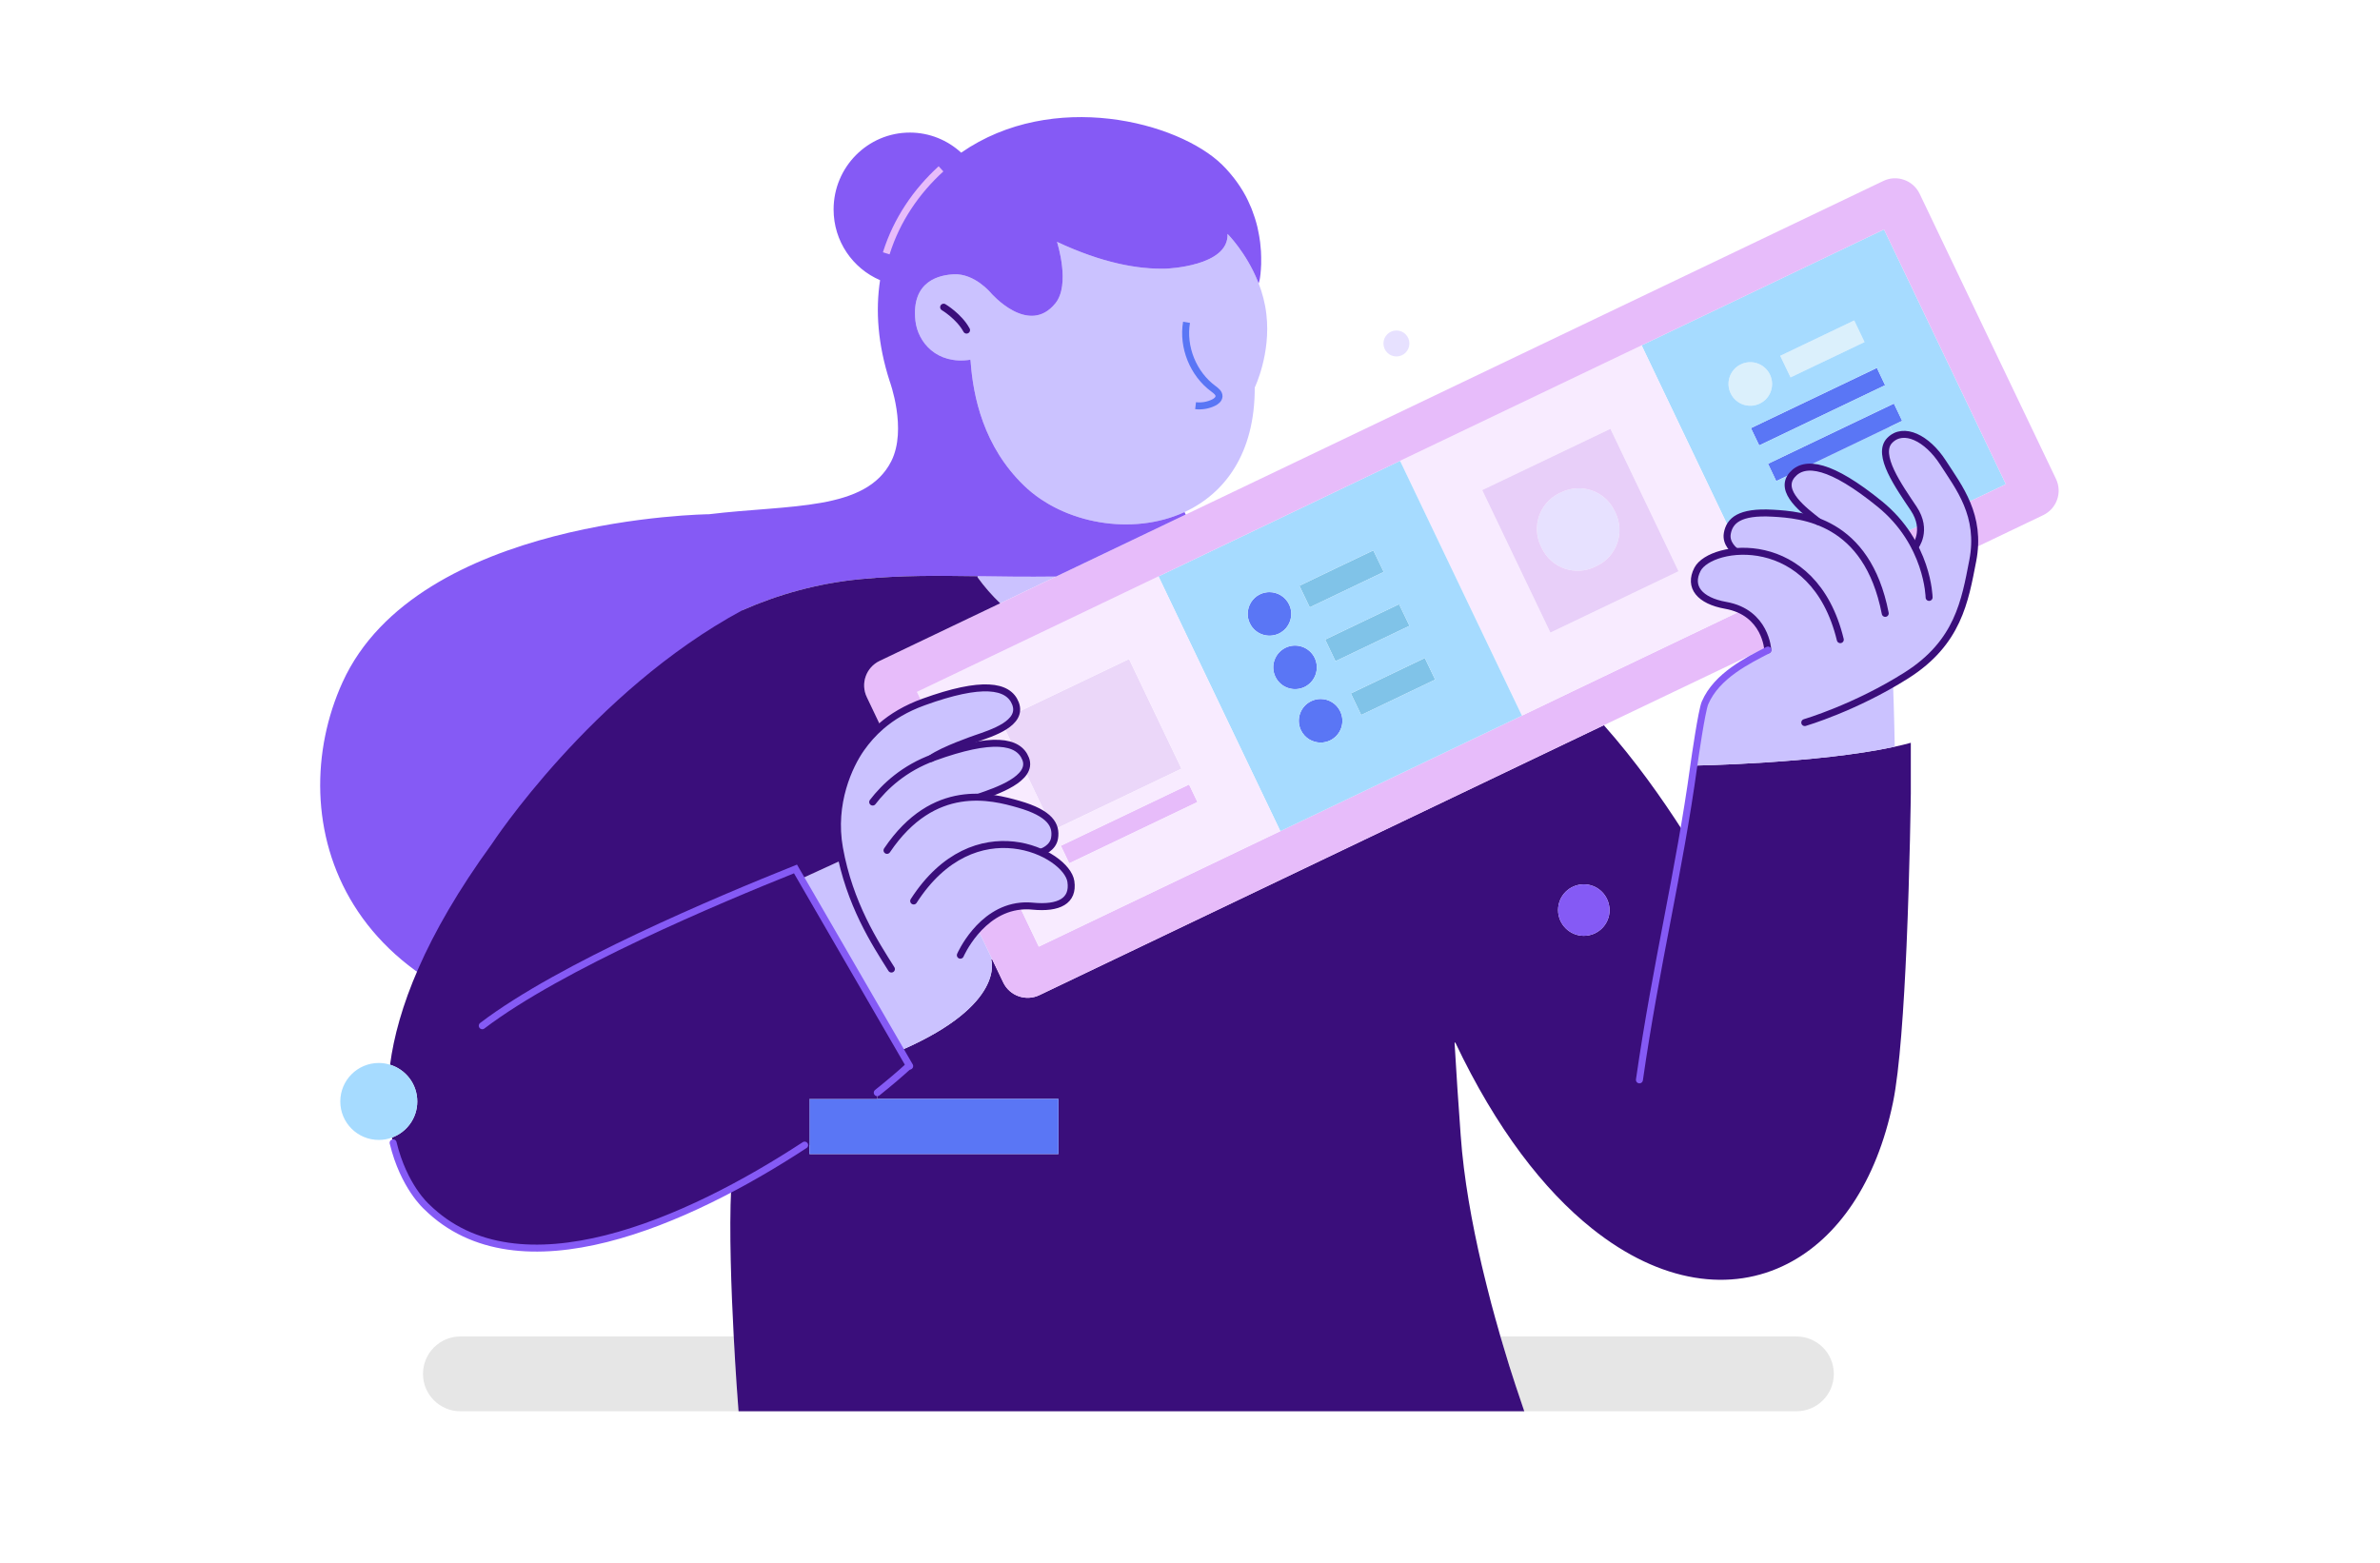 <svg width="341" height="224" viewBox="0 0 341 224" fill="none" xmlns="http://www.w3.org/2000/svg">
<g id="Layer_1" clip-path="url(#clip0_802_1224)">
<path id="Vector" opacity="0.1" d="M257.386 191.507C258.866 191.507 260.196 192.107 261.176 193.077C262.146 194.047 262.746 195.387 262.746 196.877C262.746 199.837 260.346 202.227 257.386 202.227H218.396C218.366 202.137 218.326 202.037 218.296 201.937C218.016 201.127 217.616 199.957 217.136 198.487C216.596 196.817 215.946 194.767 215.256 192.447C215.256 192.427 215.256 192.417 215.246 192.397C215.156 192.107 215.076 191.807 214.986 191.507H257.386Z" fill="black"/>
<path id="Vector_2" d="M271.476 106.997C260.516 109.397 242.726 109.707 242.686 109.707C242.476 111.227 242.256 112.717 242.026 114.197C241.996 114.377 241.966 114.567 241.936 114.757C241.706 116.227 241.466 117.687 241.216 119.137C241.216 119.157 241.206 119.187 241.206 119.217C238.036 114.267 234.266 108.957 229.796 103.917L148.926 142.597C146.986 143.527 144.656 142.707 143.736 140.767L142.146 137.437L142.016 137.497C142.016 137.497 144.196 143.877 129.266 150.427L129.056 150.547L130.296 152.697L130.186 152.757C128.996 153.847 127.476 155.147 125.696 156.577V157.467H151.646V165.367H115.976V164.087H115.286C112.016 166.227 108.466 168.357 104.756 170.317C104.466 176.267 104.766 184.727 105.126 191.507C105.396 196.697 105.706 200.887 105.816 202.227H218.396C218.366 202.137 218.326 202.037 218.296 201.937C218.016 201.127 217.616 199.957 217.136 198.487C216.586 196.827 215.936 194.777 215.256 192.447C215.256 192.427 215.256 192.417 215.246 192.397C215.146 192.107 215.066 191.807 214.976 191.507C214.766 190.777 214.546 190.017 214.336 189.237C214.336 189.207 214.326 189.177 214.306 189.147C213.876 187.617 213.446 185.997 213.036 184.327C212.906 183.777 212.766 183.227 212.626 182.667C212.516 182.217 212.406 181.757 212.296 181.297C210.906 175.327 209.716 168.827 209.286 162.717C208.956 158.297 208.656 153.697 208.406 149.407L208.516 149.397C214.396 161.777 221.186 170.527 228.106 176.047C237.946 183.907 248.036 185.227 256.096 181.097C263.286 177.427 268.856 169.447 271.226 157.957C272.176 153.347 272.786 144.257 273.166 135.507C273.646 124.337 273.776 113.717 273.776 113.717V106.437C273.056 106.637 272.286 106.827 271.476 106.997ZM226.926 134.097C225.936 134.097 225.036 133.707 224.376 133.067C223.676 132.397 223.236 131.457 223.236 130.407C223.236 128.367 224.886 126.717 226.926 126.717C228.736 126.717 230.236 128.027 230.546 129.757C230.586 129.967 230.616 130.187 230.616 130.407C230.616 132.447 228.966 134.097 226.926 134.097Z" fill="#3A0E7B"/>
<path id="Vector_3" d="M281.366 86.017C280.836 87.817 280.096 89.587 278.946 91.297C280.086 89.587 280.826 87.817 281.366 86.017Z" fill="#2EFF61"/>
<path id="Vector_4" d="M274.606 73.597C274.686 73.767 274.766 73.927 274.826 74.087C274.756 73.927 274.686 73.767 274.606 73.597Z" fill="#2EFF61"/>
<path id="Vector_5" d="M274.316 78.337C274.326 78.347 274.326 78.367 274.336 78.377C274.326 78.367 274.316 78.347 274.316 78.337Z" fill="#2EFF61"/>
<path id="Vector_6" d="M273.156 96.767C274.816 95.717 276.156 94.597 277.246 93.447C276.156 94.607 274.816 95.717 273.156 96.777C272.866 96.967 272.576 97.147 272.276 97.317C272.566 97.137 272.856 96.957 273.156 96.767Z" fill="#2EFF61"/>
<path id="Vector_7" d="M273.056 76.237L275.126 75.247C275.286 76.417 274.956 77.327 274.686 77.857C274.686 77.857 274.686 77.867 274.676 77.867C274.626 77.967 274.576 78.057 274.536 78.127C274.526 78.127 274.526 78.137 274.526 78.147C274.486 78.197 274.466 78.237 274.436 78.267C274.406 78.317 274.376 78.347 274.376 78.347L274.336 78.377C274.326 78.367 274.326 78.347 274.316 78.337C274.296 78.317 274.286 78.287 274.276 78.267C274.146 78.017 274.006 77.767 273.856 77.507C273.766 77.357 273.676 77.217 273.586 77.067C273.456 76.857 273.326 76.647 273.176 76.427C273.136 76.367 273.096 76.297 273.056 76.237Z" fill="#E7BCFA"/>
<path id="Vector_8" d="M273.056 76.237C273.096 76.297 273.136 76.367 273.176 76.427C273.096 76.307 273.016 76.197 272.936 76.077C272.976 76.127 273.016 76.187 273.056 76.237Z" fill="#2EFF61"/>
<path id="Vector_9" d="M268.916 52.717L270.096 55.197L252.056 63.827L250.866 61.347L268.916 52.717Z" fill="#5A76F5"/>
<path id="Vector_10" d="M265.666 45.917L267.146 49.017L256.546 54.077L255.066 50.987L265.666 45.917Z" fill="#DBF0FC"/>
<path id="Vector_11" d="M259.026 66.948C258.856 66.968 258.686 66.987 258.526 67.017L270.776 61.148L271.456 62.568C271.206 62.708 270.976 62.888 270.756 63.108C268.786 65.127 272.076 69.707 274.176 72.868C274.326 73.078 274.446 73.287 274.546 73.487C274.566 73.528 274.586 73.558 274.606 73.597C274.686 73.767 274.756 73.927 274.826 74.088C274.836 74.127 274.846 74.168 274.866 74.198C274.926 74.368 274.976 74.517 275.016 74.677C275.016 74.698 275.026 74.718 275.026 74.737C275.076 74.918 275.106 75.088 275.126 75.248L273.056 76.237C273.016 76.188 272.976 76.127 272.936 76.078C272.896 76.028 272.856 75.968 272.816 75.918C272.686 75.737 272.556 75.558 272.416 75.377C272.266 75.177 272.096 74.987 271.926 74.787C271.796 74.627 271.666 74.468 271.516 74.297C271.326 74.088 271.106 73.877 270.896 73.668C270.756 73.517 270.626 73.377 270.476 73.237C270.206 72.978 269.906 72.718 269.606 72.468C269.506 72.377 269.416 72.297 269.316 72.218C269.206 72.127 269.106 72.047 268.996 71.957C268.736 71.748 268.476 71.547 268.226 71.347C268.076 71.237 267.936 71.127 267.796 71.017C267.556 70.838 267.316 70.668 267.096 70.498C266.966 70.407 266.846 70.317 266.726 70.237C266.386 69.998 266.056 69.767 265.736 69.547C265.406 69.328 265.086 69.127 264.776 68.938C264.686 68.897 264.616 68.847 264.536 68.797C264.286 68.657 264.056 68.517 263.826 68.397L263.616 68.278C263.026 67.968 262.486 67.718 261.976 67.517C261.916 67.498 261.866 67.478 261.806 67.457C261.606 67.377 261.406 67.317 261.216 67.257C261.156 67.237 261.106 67.218 261.056 67.207C260.586 67.078 260.156 66.987 259.756 66.957C259.706 66.957 259.656 66.957 259.606 66.948C259.456 66.938 259.306 66.938 259.166 66.948H259.026Z" fill="#A6DBFF"/>
<path id="Vector_12" d="M253.316 66.457L271.356 57.827L272.536 60.307L270.776 61.147L258.526 67.017H258.506C258.286 67.067 258.076 67.147 257.866 67.237C257.816 67.257 257.766 67.287 257.706 67.317C257.536 67.407 257.376 67.507 257.226 67.627C257.206 67.637 257.196 67.647 257.176 67.657C257.176 67.667 257.166 67.667 257.166 67.667L254.496 68.937L253.316 66.457Z" fill="#5A76F5"/>
<path id="Vector_13" d="M254.676 73.577C255.566 73.637 256.636 73.737 257.786 73.967C256.636 73.747 255.566 73.637 254.676 73.577Z" fill="#2EFF61"/>
<path id="Vector_14" d="M250.576 93.987L229.796 103.917L148.926 142.597C146.986 143.527 144.656 142.707 143.736 140.767L142.146 137.437L140.096 133.157C140.116 133.147 140.126 133.127 140.146 133.107C140.266 132.977 140.396 132.847 140.526 132.717L140.736 132.507C140.866 132.387 140.996 132.267 141.136 132.157C141.216 132.077 141.306 132.007 141.386 131.937C141.526 131.827 141.666 131.717 141.816 131.607C141.906 131.537 142.006 131.477 142.096 131.407C142.246 131.307 142.406 131.207 142.566 131.107C142.656 131.047 142.756 130.997 142.856 130.937C143.026 130.847 143.196 130.747 143.376 130.667C143.456 130.617 143.556 130.587 143.646 130.547C144.266 130.267 144.936 130.067 145.656 129.937C145.796 129.917 145.936 129.887 146.076 129.867L148.836 135.647L183.446 119.097L218.056 102.547L225.226 99.107L249.526 87.487H249.536C249.586 87.517 249.616 87.537 249.666 87.567C249.926 87.707 250.166 87.847 250.386 88.007C250.446 88.047 250.496 88.077 250.546 88.117C250.806 88.317 251.046 88.517 251.266 88.737C251.306 88.777 251.336 88.817 251.376 88.857C251.546 89.037 251.696 89.217 251.836 89.407C251.886 89.467 251.936 89.537 251.976 89.597C252.106 89.787 252.226 89.967 252.336 90.157C252.356 90.197 252.386 90.237 252.406 90.277C252.526 90.497 252.636 90.717 252.726 90.937C252.746 90.987 252.766 91.037 252.786 91.097C252.846 91.257 252.906 91.407 252.956 91.567L253.016 91.747C253.056 91.887 253.086 92.017 253.116 92.147C253.126 92.187 253.146 92.237 253.156 92.277C253.186 92.417 253.206 92.537 253.226 92.647C253.226 92.677 253.236 92.687 253.236 92.717L250.596 93.967C250.596 93.967 250.586 93.967 250.586 93.977L250.576 93.987Z" fill="#E7BCFA"/>
<path id="Vector_15" d="M252.126 57.837C250.566 58.577 248.706 57.927 247.966 56.367C247.216 54.807 247.876 52.947 249.426 52.207C250.986 51.457 252.846 52.117 253.596 53.677C254.336 55.227 253.686 57.097 252.126 57.837Z" fill="#DBF0FC"/>
<path id="Vector_16" d="M247.966 56.367C248.706 57.927 250.566 58.577 252.126 57.837C253.686 57.097 254.336 55.227 253.596 53.677C252.846 52.117 250.986 51.457 249.426 52.207C247.876 52.947 247.216 54.807 247.966 56.367ZM270.096 55.197L268.916 52.717L250.866 61.347L252.056 63.827L270.096 55.197ZM256.546 54.077L267.146 49.017L265.666 45.917L255.066 50.987L256.546 54.077ZM257.166 67.667C257.046 67.767 256.936 67.887 256.826 68.007C256.806 68.027 256.776 68.047 256.756 68.067C254.776 70.407 258.566 73.207 260.486 74.727V74.737C259.566 74.387 258.656 74.137 257.786 73.967C256.636 73.737 255.566 73.637 254.676 73.577C254.446 73.557 254.236 73.547 254.036 73.537H253.976C253.556 73.517 253.166 73.507 252.786 73.507H252.506C252.166 73.517 251.846 73.527 251.546 73.557C251.456 73.567 251.376 73.577 251.286 73.587C251.026 73.617 250.776 73.657 250.546 73.697L250.396 73.727C250.156 73.787 249.946 73.847 249.736 73.917C249.676 73.937 249.616 73.957 249.566 73.977C249.366 74.057 249.186 74.137 249.016 74.227C248.976 74.257 248.936 74.277 248.896 74.307C248.746 74.397 248.616 74.487 248.496 74.587C248.476 74.607 248.456 74.627 248.436 74.637C248.306 74.757 248.196 74.877 248.096 75.007C248.066 75.037 248.046 75.077 248.016 75.107C247.926 75.237 247.846 75.367 247.776 75.507C247.776 75.517 247.766 75.527 247.756 75.537L247.636 75.497L235.206 49.487L269.936 32.877L287.396 69.387L281.906 72.007L281.786 72.057C281.766 72.017 281.746 71.987 281.736 71.947C281.516 71.447 281.276 70.957 281.026 70.497C281.006 70.467 280.996 70.437 280.976 70.417C280.376 69.307 279.706 68.287 279.056 67.307C278.856 67.007 278.656 66.697 278.466 66.407C278.436 66.367 278.416 66.327 278.396 66.297C278.176 65.957 277.956 65.647 277.716 65.347C275.766 62.837 273.256 61.597 271.456 62.567L270.776 61.147L272.536 60.307L271.356 57.827L253.316 66.457L254.496 68.937L257.166 67.667Z" fill="#A6DBFF"/>
<path id="Vector_17" d="M247.756 75.537C247.766 75.527 247.776 75.517 247.776 75.507C247.756 75.547 247.746 75.587 247.726 75.627L247.756 75.537Z" fill="#2EFF61"/>
<path id="Vector_18" d="M247.256 86.737C247.296 86.747 247.326 86.757 247.366 86.767C247.326 86.757 247.296 86.747 247.256 86.747C246.696 86.647 246.186 86.517 245.726 86.357C246.186 86.517 246.696 86.647 247.256 86.737Z" fill="#2EFF61"/>
<path id="Vector_19" d="M243.696 85.227C243.796 85.327 243.906 85.417 244.026 85.507C243.896 85.417 243.786 85.327 243.696 85.227Z" fill="#2EFF61"/>
<path id="Vector_20" d="M243.216 81.577C242.766 82.447 242.656 83.257 242.876 83.967C242.656 83.257 242.756 82.457 243.206 81.577C243.246 81.507 243.286 81.447 243.336 81.377C243.296 81.437 243.256 81.507 243.216 81.577Z" fill="#2EFF61"/>
<path id="Vector_21" d="M240.496 81.857L230.736 61.447L212.366 70.227L222.136 90.647L240.496 81.857ZM249.526 87.487L225.226 99.107L218.056 102.547L211.306 88.447L200.596 66.037L235.206 49.487L247.636 75.497L247.756 75.537L247.726 75.627C247.686 75.717 247.656 75.797 247.626 75.887C247.606 75.937 247.596 75.987 247.576 76.047C247.536 76.167 247.506 76.297 247.486 76.437C247.426 76.747 247.456 77.037 247.516 77.307C247.646 77.887 247.976 78.347 248.246 78.617C248.426 78.807 248.566 78.927 248.566 78.927L248.586 79.047C248.486 79.057 248.396 79.067 248.306 79.077C248.146 79.097 247.996 79.117 247.856 79.137C247.716 79.167 247.586 79.187 247.456 79.207C247.296 79.237 247.146 79.277 246.996 79.307C246.846 79.347 246.696 79.377 246.556 79.427C246.366 79.477 246.176 79.537 246.006 79.597C245.896 79.627 245.796 79.667 245.696 79.707C245.566 79.757 245.436 79.817 245.316 79.867C245.226 79.907 245.136 79.947 245.046 79.997C244.896 80.067 244.766 80.147 244.626 80.227C244.566 80.257 244.506 80.297 244.446 80.337C244.296 80.437 244.146 80.537 244.016 80.647C243.956 80.697 243.916 80.737 243.866 80.777C243.766 80.867 243.676 80.957 243.596 81.047C243.556 81.087 243.516 81.127 243.486 81.177C243.436 81.247 243.376 81.307 243.336 81.377C243.286 81.447 243.246 81.507 243.206 81.577C242.756 82.457 242.656 83.257 242.876 83.967C242.936 84.197 243.046 84.417 243.176 84.627C243.316 84.847 243.486 85.047 243.696 85.227C243.786 85.327 243.896 85.417 244.026 85.507C244.136 85.587 244.266 85.677 244.396 85.757C244.426 85.777 244.466 85.787 244.496 85.807C244.856 86.017 245.256 86.207 245.726 86.357C246.186 86.517 246.696 86.647 247.256 86.747C247.296 86.747 247.326 86.757 247.366 86.767C247.726 86.837 248.076 86.927 248.396 87.027C248.506 87.057 248.596 87.107 248.706 87.137C248.946 87.227 249.186 87.327 249.406 87.427C249.446 87.447 249.486 87.477 249.526 87.487Z" fill="#F8EBFF"/>
<path id="Vector_22" d="M257.166 67.667C257.166 67.667 257.176 67.667 257.176 67.657C257.196 67.647 257.206 67.637 257.226 67.627C257.376 67.507 257.536 67.407 257.706 67.317C257.766 67.287 257.816 67.257 257.866 67.237C258.076 67.147 258.286 67.067 258.506 67.017H258.526C258.686 66.987 258.856 66.967 259.026 66.947H259.166C259.306 66.937 259.456 66.937 259.606 66.947C259.656 66.957 259.706 66.957 259.756 66.957C260.156 66.987 260.586 67.077 261.056 67.207C261.106 67.217 261.156 67.237 261.216 67.257C261.406 67.317 261.606 67.377 261.806 67.457C261.866 67.477 261.916 67.497 261.976 67.517C262.486 67.717 263.026 67.967 263.616 68.277L263.826 68.397C264.056 68.517 264.286 68.657 264.536 68.797C264.616 68.847 264.686 68.897 264.776 68.937C265.086 69.127 265.406 69.327 265.736 69.547C266.056 69.767 266.386 69.997 266.726 70.237C266.846 70.317 266.966 70.407 267.096 70.497C267.316 70.667 267.556 70.837 267.796 71.017C267.936 71.127 268.076 71.237 268.226 71.347C268.476 71.547 268.736 71.747 268.996 71.957C269.106 72.047 269.206 72.127 269.316 72.217C269.416 72.297 269.506 72.377 269.606 72.467C269.906 72.717 270.206 72.977 270.476 73.237C270.626 73.377 270.756 73.517 270.896 73.667C271.106 73.877 271.326 74.087 271.516 74.297C271.666 74.467 271.796 74.627 271.926 74.787C272.096 74.987 272.266 75.177 272.416 75.377C272.556 75.557 272.686 75.737 272.816 75.917C272.856 75.967 272.896 76.027 272.936 76.077C273.016 76.197 273.096 76.307 273.176 76.427C273.326 76.647 273.456 76.857 273.586 77.067C273.676 77.217 273.766 77.357 273.856 77.507C274.006 77.767 274.146 78.017 274.276 78.267C274.286 78.287 274.296 78.317 274.316 78.337C274.316 78.347 274.326 78.367 274.336 78.377L274.376 78.347C274.376 78.347 274.406 78.317 274.436 78.267C274.466 78.237 274.486 78.197 274.526 78.147C274.526 78.137 274.526 78.127 274.536 78.127C274.576 78.057 274.626 77.967 274.676 77.867C274.686 77.867 274.686 77.857 274.686 77.857C274.956 77.327 275.286 76.417 275.126 75.247C275.106 75.087 275.076 74.917 275.026 74.737C275.026 74.717 275.016 74.697 275.016 74.677C274.976 74.517 274.926 74.367 274.866 74.197C274.846 74.167 274.836 74.127 274.826 74.087C274.766 73.927 274.686 73.767 274.606 73.597C274.586 73.557 274.566 73.527 274.546 73.487C274.446 73.287 274.326 73.077 274.176 72.867C272.076 69.707 268.786 65.127 270.756 63.107C270.976 62.887 271.206 62.707 271.456 62.567C273.256 61.597 275.766 62.837 277.716 65.347C277.956 65.647 278.176 65.957 278.396 66.297C278.416 66.327 278.436 66.367 278.466 66.407C278.656 66.697 278.856 67.007 279.056 67.307C279.706 68.287 280.376 69.307 280.976 70.417C280.996 70.437 281.006 70.467 281.026 70.497C281.276 70.957 281.516 71.447 281.736 71.947C281.746 71.987 281.766 72.017 281.786 72.057C281.786 72.087 281.806 72.117 281.816 72.147L281.906 72.357C281.986 72.557 282.056 72.757 282.126 72.957C282.156 73.037 282.186 73.127 282.216 73.207C282.286 73.407 282.346 73.607 282.406 73.807C282.426 73.897 282.456 73.987 282.476 74.067C282.536 74.297 282.596 74.527 282.646 74.767C282.656 74.827 282.676 74.897 282.686 74.957C282.746 75.257 282.786 75.557 282.826 75.867L282.856 76.137C282.876 76.357 282.896 76.577 282.906 76.797C282.916 76.937 282.916 77.087 282.916 77.227C282.926 77.407 282.926 77.577 282.926 77.767C282.916 77.927 282.916 78.107 282.906 78.277C282.906 78.337 282.896 78.387 282.896 78.447C282.886 78.567 282.876 78.697 282.866 78.817C282.846 78.967 282.836 79.127 282.816 79.277C282.776 79.637 282.716 79.987 282.646 80.357C282.336 81.987 282.026 83.617 281.586 85.247C281.516 85.507 281.446 85.757 281.366 86.017C280.826 87.817 280.086 89.587 278.946 91.297C278.456 92.027 277.896 92.747 277.246 93.447C276.156 94.597 274.816 95.717 273.156 96.767C272.856 96.957 272.566 97.137 272.276 97.317C271.986 97.497 271.696 97.667 271.406 97.837C271.346 97.877 271.286 97.907 271.226 97.937C271.246 98.397 271.376 101.797 271.476 106.987V106.997C260.516 109.397 242.726 109.707 242.686 109.707C242.836 108.587 243.806 101.917 244.286 100.747C244.286 100.737 244.286 100.727 244.296 100.717C244.436 100.387 244.596 100.077 244.766 99.767C244.806 99.687 244.856 99.617 244.896 99.547C245.066 99.247 245.256 98.957 245.456 98.677C245.456 98.667 245.456 98.657 245.466 98.657C245.676 98.367 245.896 98.087 246.126 97.807C246.176 97.747 246.236 97.677 246.286 97.617C246.506 97.367 246.736 97.117 246.966 96.877C246.986 96.867 246.996 96.847 247.006 96.837C247.256 96.587 247.516 96.337 247.786 96.107C247.846 96.047 247.906 95.997 247.966 95.947C248.206 95.737 248.456 95.527 248.696 95.327C248.726 95.307 248.746 95.287 248.776 95.267C249.046 95.057 249.316 94.857 249.586 94.657C249.656 94.607 249.726 94.557 249.806 94.507C250.016 94.357 250.236 94.207 250.456 94.067C250.496 94.037 250.546 94.007 250.576 93.987L250.586 93.977C250.586 93.967 250.596 93.967 250.596 93.967L253.236 92.717C253.236 92.687 253.226 92.677 253.226 92.647C253.206 92.537 253.186 92.417 253.156 92.277C253.146 92.237 253.126 92.187 253.116 92.147C253.086 92.017 253.056 91.887 253.016 91.747L252.956 91.567C252.906 91.407 252.846 91.257 252.786 91.097C252.766 91.037 252.746 90.987 252.726 90.937C252.636 90.717 252.526 90.497 252.406 90.277C252.386 90.237 252.356 90.197 252.336 90.157C252.226 89.967 252.106 89.787 251.976 89.597C251.936 89.537 251.886 89.467 251.836 89.407C251.696 89.217 251.546 89.037 251.376 88.857C251.336 88.817 251.306 88.777 251.266 88.737C251.046 88.517 250.806 88.317 250.546 88.117C250.496 88.077 250.446 88.047 250.386 88.007C250.166 87.847 249.926 87.707 249.666 87.567C249.616 87.537 249.586 87.517 249.536 87.487H249.526C249.486 87.477 249.446 87.447 249.406 87.427C249.186 87.327 248.946 87.227 248.706 87.137C248.596 87.107 248.506 87.057 248.396 87.027C248.076 86.927 247.726 86.837 247.366 86.767C247.326 86.757 247.296 86.747 247.256 86.737C246.696 86.647 246.186 86.517 245.726 86.357C245.256 86.207 244.856 86.017 244.496 85.807C244.466 85.787 244.426 85.777 244.396 85.757C244.266 85.677 244.136 85.587 244.026 85.507C243.906 85.417 243.796 85.327 243.696 85.227C243.486 85.047 243.316 84.847 243.176 84.627C243.046 84.417 242.936 84.197 242.876 83.967C242.656 83.257 242.766 82.447 243.216 81.577C243.256 81.507 243.296 81.437 243.336 81.377C243.376 81.307 243.436 81.247 243.486 81.177C243.516 81.127 243.556 81.087 243.596 81.047C243.676 80.957 243.766 80.867 243.866 80.777C243.916 80.737 243.956 80.697 244.016 80.647C244.146 80.537 244.296 80.437 244.446 80.337C244.506 80.297 244.566 80.257 244.626 80.227C244.766 80.147 244.896 80.067 245.046 79.997C245.136 79.947 245.226 79.907 245.316 79.867C245.436 79.817 245.566 79.757 245.696 79.707C245.796 79.667 245.896 79.627 246.006 79.597C246.176 79.537 246.366 79.477 246.556 79.427C246.696 79.377 246.846 79.347 246.996 79.307C247.146 79.277 247.296 79.237 247.456 79.207C247.586 79.187 247.716 79.167 247.856 79.137C247.996 79.117 248.146 79.097 248.306 79.077C248.396 79.067 248.486 79.057 248.586 79.047L248.566 78.927C248.566 78.927 248.426 78.807 248.246 78.617C247.976 78.347 247.646 77.887 247.516 77.307C247.456 77.037 247.426 76.747 247.486 76.437C247.506 76.297 247.536 76.167 247.576 76.047C247.596 75.987 247.606 75.937 247.626 75.887C247.656 75.797 247.686 75.717 247.726 75.627C247.746 75.587 247.756 75.547 247.776 75.507C247.846 75.367 247.926 75.237 248.016 75.107C248.046 75.077 248.066 75.037 248.096 75.007C248.196 74.877 248.306 74.757 248.436 74.637C248.456 74.627 248.476 74.607 248.496 74.587C248.616 74.487 248.746 74.397 248.896 74.307C248.936 74.277 248.976 74.257 249.016 74.227C249.186 74.137 249.366 74.057 249.566 73.977C249.616 73.957 249.676 73.937 249.736 73.917C249.946 73.847 250.156 73.787 250.396 73.727L250.546 73.697C250.776 73.657 251.026 73.617 251.286 73.587C251.376 73.577 251.456 73.567 251.546 73.557C251.846 73.527 252.166 73.517 252.506 73.507H252.786C253.166 73.507 253.556 73.517 253.976 73.537H254.036C254.236 73.547 254.446 73.557 254.676 73.577C255.566 73.637 256.636 73.747 257.786 73.967C258.656 74.137 259.566 74.387 260.486 74.737V74.727C258.566 73.207 254.776 70.407 256.756 68.067C256.776 68.047 256.806 68.027 256.826 68.007C256.936 67.887 257.046 67.767 257.166 67.667Z" fill="#CBC2FF"/>
<path id="Vector_23" d="M223.746 70.526C226.576 69.166 229.976 70.367 231.326 73.197L231.476 73.496C232.826 76.337 231.636 79.737 228.796 81.087L228.496 81.227C225.656 82.587 222.266 81.386 220.906 78.546L220.766 78.257C219.406 75.416 220.606 72.016 223.446 70.656L223.746 70.526Z" fill="#E7E1FF">
                                    <animate attributeName="d" values="M223.746 70.526C226.576 69.166 229.976 70.367 231.326 73.197L231.476 73.496C232.826 76.337 231.636 79.737 228.796 81.087L228.496 81.227C225.656 82.587 222.266 81.386 220.906 78.546L220.766 78.257C219.406 75.416 220.606 72.016 223.446 70.656L223.746 70.526Z;M222.79 68.759C226.619 66.918 231.218 68.542 233.045 72.373L233.248 72.779C235.074 76.623 233.464 81.225 229.622 83.052L229.216 83.241C225.374 85.082 220.788 83.458 218.948 79.614L218.758 79.222C216.918 75.377 218.542 70.776 222.384 68.935L222.79 68.759Z;M223.746 70.526C226.576 69.166 229.976 70.367 231.326 73.197L231.476 73.496C232.826 76.337 231.636 79.737 228.796 81.087L228.496 81.227C225.656 82.587 222.266 81.386 220.906 78.546L220.766 78.257C219.406 75.416 220.606 72.016 223.446 70.656L223.746 70.526Z" begin="0s" dur="4s" repeatCount="indefinite" fill="freeze" calcMode="linear" keyTimes="0;0.5;1"/></path>
<path id="Vector_24" d="M220.906 78.547C222.266 81.387 225.656 82.587 228.496 81.227L228.796 81.087C231.636 79.737 232.826 76.337 231.476 73.497L231.326 73.197C229.976 70.367 226.576 69.167 223.746 70.527L223.446 70.657C220.606 72.017 219.406 75.417 220.766 78.257L220.906 78.547ZM230.736 61.447L240.496 81.857L222.136 90.647L212.366 70.227L230.736 61.447Z" fill="#E8CFF9">
                                    <animate attributeName="d" values="M220.906 78.547C222.266 81.387 225.656 82.587 228.496 81.227L228.796 81.087C231.636 79.737 232.826 76.337 231.476 73.497L231.326 73.197C229.976 70.367 226.576 69.167 223.746 70.527L223.446 70.657C220.606 72.017 219.406 75.417 220.766 78.257L220.906 78.547ZM230.736 61.447L240.496 81.857L222.136 90.647L212.366 70.227L230.736 61.447Z;M220.018 78.911C221.614 82.218 225.591 83.615 228.923 82.031L229.274 81.868C232.606 80.297 234.002 76.338 232.418 73.031L232.242 72.681C230.659 69.386 226.67 67.989 223.35 69.573L222.998 69.724C219.667 71.308 218.259 75.266 219.854 78.573L220.018 78.911ZM231.55 59L243 82.765L221.461 93L210 69.223L231.55 59Z;M220.906 78.547C222.266 81.387 225.656 82.587 228.496 81.227L228.796 81.087C231.636 79.737 232.826 76.337 231.476 73.497L231.326 73.197C229.976 70.367 226.576 69.167 223.746 70.527L223.446 70.657C220.606 72.017 219.406 75.417 220.766 78.257L220.906 78.547ZM230.736 61.447L240.496 81.857L222.136 90.647L212.366 70.227L230.736 61.447Z" begin="0s" dur="4s" repeatCount="indefinite" fill="freeze" calcMode="linear" keyTimes="0;0.5;1"/></path>
<path id="Vector_25" d="M204.146 94.287L205.626 97.387L195.026 102.457L193.546 99.367L204.146 94.287Z" fill="#80C3E8"/>
<path id="Vector_26" d="M200.456 86.577L201.946 89.677L191.346 94.747L189.866 91.647L200.456 86.577Z" fill="#80C3E8"/>
<path id="Vector_27" d="M200.076 51.077C201.103 51.077 201.936 50.245 201.936 49.217C201.936 48.19 201.103 47.357 200.076 47.357C199.049 47.357 198.216 48.19 198.216 49.217C198.216 50.245 199.049 51.077 200.076 51.077Z" fill="#E7E1FF">
                                    <animate attributeName="d" values="M200.076 51.077C201.103 51.077 201.936 50.245 201.936 49.217C201.936 48.19 201.103 47.357 200.076 47.357C199.049 47.357 198.216 48.19 198.216 49.217C198.216 50.245 199.049 51.077 200.076 51.077Z;M200 53C202.209 53 204 51.209 204 49C204 46.791 202.209 45 200 45C197.791 45 196 46.791 196 49C196 51.209 197.791 53 200 53Z;M200.076 51.077C201.103 51.077 201.936 50.245 201.936 49.217C201.936 48.19 201.103 47.357 200.076 47.357C199.049 47.357 198.216 48.19 198.216 49.217C198.216 50.245 199.049 51.077 200.076 51.077Z" begin="0s" dur="4s" repeatCount="indefinite" fill="freeze" calcMode="linear" keyTimes="0;0.5;1"/></path>
<path id="Vector_28" d="M196.936 82.587L187.656 87.027L186.176 83.937L191.276 81.487L196.766 78.867L198.256 81.957L196.936 82.587Z" fill="#80C3E8"/>
<path id="Vector_29" d="M189.216 106.407C188.056 106.407 186.936 105.757 186.396 104.637C185.656 103.077 186.306 101.217 187.866 100.467C188.296 100.257 188.756 100.157 189.206 100.157C190.376 100.157 191.496 100.817 192.026 101.937C192.776 103.497 192.116 105.357 190.556 106.107C190.126 106.307 189.666 106.407 189.216 106.407Z" fill="#5A76F5">
                                    <animate attributeName="d" values="M189.216 106.407C188.056 106.407 186.936 105.757 186.396 104.637C185.656 103.077 186.306 101.217 187.866 100.467C188.296 100.257 188.756 100.157 189.206 100.157C190.376 100.157 191.496 100.817 192.026 101.937C192.776 103.497 192.116 105.357 190.556 106.107C190.126 106.307 189.666 106.407 189.216 106.407Z;M190.002 106C189.259 106 188.541 105.584 188.195 104.867C187.722 103.869 188.138 102.678 189.137 102.198C189.413 102.064 189.707 102 189.995 102C190.745 102 191.462 102.422 191.802 103.139C192.282 104.138 191.859 105.328 190.86 105.808C190.585 105.936 190.29 106 190.002 106Z;M189.216 106.407C188.056 106.407 186.936 105.757 186.396 104.637C185.656 103.077 186.306 101.217 187.866 100.467C188.296 100.257 188.756 100.157 189.206 100.157C190.376 100.157 191.496 100.817 192.026 101.937C192.776 103.497 192.116 105.357 190.556 106.107C190.126 106.307 189.666 106.407 189.216 106.407Z" begin="0s" dur="4s" repeatCount="indefinite" fill="freeze" calcMode="linear" keyTimes="0;0.5;1"/></path>
<path id="Vector_30" d="M184.206 92.807C185.756 92.067 187.626 92.727 188.366 94.277C189.106 95.837 188.456 97.697 186.896 98.447C185.346 99.187 183.476 98.527 182.736 96.977C181.986 95.417 182.646 93.557 184.206 92.807Z" fill="#5A76F5">
                                    <animate attributeName="d" values="M184.206 92.807C185.756 92.067 187.626 92.727 188.366 94.277C189.106 95.837 188.456 97.697 186.896 98.447C185.346 99.187 183.476 98.527 182.736 96.977C181.986 95.417 182.646 93.557 184.206 92.807Z;M183.14 94.194C184.133 93.721 185.331 94.143 185.805 95.136C186.278 96.135 185.862 97.325 184.863 97.806C183.87 98.279 182.672 97.857 182.198 96.864C181.718 95.865 182.141 94.675 183.14 94.194Z;M184.206 92.807C185.756 92.067 187.626 92.727 188.366 94.277C189.106 95.837 188.456 97.697 186.896 98.447C185.346 99.187 183.476 98.527 182.736 96.977C181.986 95.417 182.646 93.557 184.206 92.807Z" begin="0s" dur="4s" repeatCount="indefinite" fill="freeze" calcMode="linear" keyTimes="0;0.5;1"/></path>
<path id="Vector_31" d="M183.236 90.787C181.676 91.527 179.816 90.867 179.076 89.317C178.866 88.887 178.766 88.427 178.766 87.967C178.766 86.807 179.416 85.687 180.546 85.147C180.976 84.947 181.436 84.847 181.886 84.847C183.046 84.847 184.166 85.507 184.706 86.627C185.446 88.177 184.786 90.037 183.236 90.787Z" fill="#5A76F5">
                                    <animate attributeName="d" values="M183.236 90.787C181.676 91.527 179.816 90.867 179.076 89.317C178.866 88.887 178.766 88.427 178.766 87.967C178.766 86.807 179.416 85.687 180.546 85.147C180.976 84.947 181.436 84.847 181.886 84.847C183.046 84.847 184.166 85.507 184.706 86.627C185.446 88.177 184.786 90.037 183.236 90.787Z;M181.864 88.805C180.864 89.28 179.673 88.857 179.199 87.864C179.064 87.588 179 87.294 179 86.999C179 86.256 179.416 85.538 180.14 85.192C180.416 85.064 180.711 85 180.999 85C181.742 85 182.46 85.423 182.806 86.14C183.28 87.133 182.857 88.325 181.864 88.805Z;M183.236 90.787C181.676 91.527 179.816 90.867 179.076 89.317C178.866 88.887 178.766 88.427 178.766 87.967C178.766 86.807 179.416 85.687 180.546 85.147C180.976 84.947 181.436 84.847 181.886 84.847C183.046 84.847 184.166 85.507 184.706 86.627C185.446 88.177 184.786 90.037 183.236 90.787Z" begin="0s" dur="4s" repeatCount="indefinite" fill="freeze" calcMode="linear" keyTimes="0;0.5;1"/></path>
<path id="Vector_32" d="M139.036 51.547C134.206 52.287 131.486 49.027 131.156 45.937C130.536 40.137 134.776 39.387 136.676 39.307C139.656 39.167 141.976 41.987 141.976 41.987C141.976 41.987 147.376 48.237 151.226 43.447C153.376 40.767 151.516 34.897 151.446 34.657C157.926 37.697 163.076 38.607 167.046 38.497C167.046 38.497 176.096 38.197 175.876 33.517C175.876 33.517 178.546 36.167 180.226 40.337L180.296 40.507C180.306 40.527 180.306 40.547 180.326 40.577L180.336 40.607C180.856 41.947 181.266 43.447 181.446 45.057C182.106 50.717 179.776 55.527 179.776 55.527C179.806 65.007 175.456 70.727 169.716 73.377C162.246 76.817 152.406 75.057 146.746 69.607C140.916 63.997 139.426 56.827 139.066 51.757L139.036 51.547Z" fill="#CBC2FF"/>
<path id="Vector_33" d="M180.296 40.507L180.326 40.577C180.306 40.547 180.306 40.527 180.296 40.507Z" fill="#2EFF61"/>
<path id="Vector_34" d="M170.367 112.415L151.997 121.195L153.197 123.705L171.566 114.925L170.367 112.415Z" fill="#E7BCFA">
                                    <animate attributeName="d" values="M170.367 112.415L151.997 121.195L153.197 123.705L171.566 114.925L170.367 112.415Z;M161.076 116.856L151.997 121.195L153.197 123.705L162.275 119.366L161.076 116.856Z;M170.367 112.415L151.997 121.195L153.197 123.705L171.566 114.925L170.367 112.415Z" begin="0s" dur="4s" repeatCount="indefinite" fill="freeze" calcMode="linear" keyTimes="0;0.5;1"/></path>
<path id="Vector_35" d="M195.026 102.457L205.626 97.387L204.146 94.287L193.546 99.367L195.026 102.457ZM191.346 94.747L201.946 89.677L200.456 86.577L189.866 91.647L191.346 94.747ZM187.866 100.467C186.306 101.217 185.656 103.077 186.396 104.637C186.936 105.757 188.056 106.407 189.216 106.407C189.666 106.407 190.126 106.307 190.556 106.107C192.116 105.357 192.776 103.497 192.026 101.937C191.496 100.817 190.376 100.157 189.206 100.157C188.756 100.157 188.296 100.257 187.866 100.467ZM186.176 83.937L187.656 87.027L196.936 82.587L198.256 81.957L196.766 78.867L191.276 81.487L186.176 83.937ZM184.706 86.627C184.166 85.507 183.046 84.847 181.886 84.847C181.436 84.847 180.976 84.947 180.546 85.147C179.416 85.687 178.766 86.807 178.766 87.967C178.766 88.427 178.866 88.887 179.076 89.317C179.816 90.867 181.676 91.527 183.236 90.787C184.786 90.037 185.446 88.177 184.706 86.627ZM182.736 96.977C183.476 98.527 185.346 99.187 186.896 98.447C188.456 97.697 189.106 95.837 188.366 94.277C187.626 92.727 185.756 92.067 184.206 92.807C182.646 93.557 181.986 95.417 182.736 96.977ZM169.406 89.747L165.986 82.587L167.176 82.027L200.596 66.037L211.306 88.447L218.056 102.547L183.446 119.097L169.406 89.747Z" fill="#A6DBFF"/>
<path id="Vector_36" d="M151.646 157.467L151.646 165.367L115.976 165.367L115.976 164.087L115.976 163.637L115.976 157.467L124.566 157.467L125.696 157.467L151.646 157.467Z" fill="#5A76F5">
                                    <animate attributeName="d" values="M151.646 157.467L151.646 165.367L115.976 165.367L115.976 164.087L115.976 163.637L115.976 157.467L124.566 157.467L125.696 157.467L151.646 157.467Z;M163 157L163 167L116 167L116 165.38L116 164.81L116 157L127.318 157L128.807 157L163 157Z;M151.646 157.467L151.646 165.367L115.976 165.367L115.976 164.087L115.976 163.637L115.976 157.467L124.566 157.467L125.696 157.467L151.646 157.467Z" begin="0s" dur="4s" repeatCount="indefinite" fill="freeze" calcMode="linear" keyTimes="0;0.5;1"/></path>
<path id="Vector_37" d="M151.076 118.827V118.857C151.076 118.837 151.076 118.827 151.066 118.807C151.066 118.817 151.076 118.817 151.076 118.827Z" fill="#2EFF61"/>
<path id="Vector_38" d="M150.626 121.137C150.556 121.227 150.476 121.307 150.386 121.387C150.466 121.317 150.546 121.227 150.626 121.137Z" fill="#2EFF61"/>
<path id="Vector_39" d="M150.146 121.597C150.226 121.537 150.306 121.467 150.386 121.387C150.316 121.467 150.226 121.537 150.146 121.597Z" fill="#2EFF61"/>
<path id="Vector_40" d="M149.216 122.187H149.206V122.177C149.206 122.177 149.216 122.177 149.216 122.187Z" fill="#2EFF61"/>
<path id="Vector_41" d="M146.746 110.617C146.806 110.527 146.856 110.427 146.896 110.327C146.876 110.377 146.856 110.437 146.836 110.487C146.806 110.527 146.776 110.577 146.746 110.617Z" fill="#2EFF61"/>
<path id="Vector_42" d="M145.926 115.227C145.956 115.237 145.976 115.247 145.996 115.257C145.976 115.247 145.956 115.237 145.926 115.237C145.886 115.217 145.846 115.207 145.796 115.197C145.836 115.207 145.886 115.217 145.926 115.227Z" fill="#2EFF61"/>
<path id="Vector_43" d="M143.846 104.137C144.056 104.007 144.256 103.867 144.446 103.727L144.486 103.687C144.646 103.567 144.796 103.427 144.926 103.287C144.956 103.257 144.986 103.227 145.016 103.187C145.146 103.047 145.256 102.897 145.356 102.737C145.366 102.727 145.376 102.717 145.376 102.697C145.476 102.537 145.546 102.357 145.586 102.177C145.596 102.157 145.606 102.147 145.616 102.127L145.656 102.137L161.766 94.436L169.276 110.147L151.166 118.807L151.076 118.827C151.076 118.817 151.066 118.817 151.066 118.807C151.036 118.657 150.986 118.517 150.926 118.367C150.916 118.347 150.906 118.317 150.886 118.287C150.836 118.167 150.766 118.047 150.696 117.937C150.676 117.897 150.656 117.867 150.636 117.837C150.536 117.697 150.426 117.567 150.306 117.427C150.286 117.407 150.256 117.387 150.236 117.367C150.126 117.247 149.996 117.137 149.856 117.027C149.836 117.007 149.806 116.987 149.786 116.967L149.896 116.817L146.886 110.517L146.836 110.487C146.856 110.437 146.876 110.377 146.896 110.327C146.926 110.277 146.946 110.227 146.966 110.167C147.006 110.077 147.026 109.977 147.046 109.877C147.066 109.817 147.076 109.767 147.086 109.717C147.096 109.607 147.096 109.497 147.086 109.387V109.237C147.056 109.077 147.026 108.917 146.956 108.747V108.737C146.886 108.547 146.786 108.377 146.686 108.207C146.656 108.157 146.626 108.107 146.586 108.067C146.506 107.947 146.416 107.837 146.316 107.727C146.276 107.687 146.236 107.637 146.186 107.597C146.076 107.487 145.946 107.387 145.816 107.297C145.776 107.267 145.746 107.237 145.706 107.217C145.516 107.097 145.326 106.997 145.106 106.907C145.099 106.907 145.093 106.903 145.086 106.897L145.116 106.827L143.836 104.147L143.846 104.137Z" fill="#EBD7F9"/>
<path id="Vector_44" d="M145.586 102.177C145.606 102.117 145.626 102.057 145.636 101.997C145.636 102.047 145.626 102.087 145.616 102.127C145.606 102.147 145.596 102.157 145.586 102.177Z" fill="#2EFF61"/>
<path id="Vector_45" d="M140.066 82.567C143.376 82.617 147.006 82.667 151.306 82.617L143.306 86.447C142.136 85.327 141.046 84.087 140.066 82.727V82.567Z" fill="#CBC2FF"/>
<path id="Vector_46" d="M140.346 114.187C141.636 113.737 143.886 112.977 145.436 111.897C145.456 111.887 145.476 111.877 145.486 111.867C145.656 111.747 145.806 111.627 145.956 111.507C146.106 111.377 146.246 111.247 146.366 111.117C146.376 111.097 146.386 111.087 146.396 111.077C146.506 110.957 146.596 110.847 146.676 110.727C146.696 110.687 146.716 110.657 146.746 110.617C146.776 110.577 146.806 110.527 146.836 110.487L146.886 110.517L149.896 116.817L149.786 116.967C149.766 116.947 149.756 116.937 149.736 116.927C149.556 116.787 149.356 116.657 149.136 116.527C149.096 116.507 149.056 116.487 149.026 116.457C148.796 116.337 148.556 116.207 148.296 116.087C148.266 116.077 148.236 116.057 148.206 116.047C147.916 115.917 147.606 115.787 147.266 115.667C147.196 115.647 147.126 115.617 147.056 115.597C146.726 115.477 146.376 115.367 145.996 115.257C145.976 115.247 145.956 115.237 145.926 115.227C145.886 115.217 145.836 115.207 145.796 115.197C145.526 115.117 145.226 115.037 144.906 114.947C144.856 114.937 144.806 114.927 144.756 114.907C144.386 114.817 143.986 114.727 143.566 114.637L143.416 114.607C142.996 114.517 142.556 114.447 142.096 114.387C142.026 114.377 141.966 114.367 141.886 114.357C141.436 114.307 140.976 114.267 140.496 114.247C140.446 114.247 140.396 114.237 140.346 114.237V114.187Z" fill="#F8EBFF"/>
<path id="Vector_47" d="M120.636 123.257C120.606 123.157 120.586 123.067 120.566 122.967C120.456 122.497 120.366 122.027 120.276 121.537C120.006 120.017 119.946 118.557 120.026 117.177C120.096 115.997 120.266 114.867 120.516 113.817C121.166 111.037 122.316 108.817 123.246 107.447C123.286 107.387 123.336 107.317 123.376 107.257C123.426 107.187 123.476 107.127 123.526 107.057C123.676 106.847 123.826 106.637 123.996 106.427C124.086 106.307 124.196 106.187 124.296 106.057C124.426 105.917 124.546 105.767 124.666 105.617C124.816 105.457 124.966 105.307 125.116 105.147C125.216 105.047 125.306 104.937 125.416 104.837C125.616 104.637 125.836 104.437 126.056 104.247C126.116 104.197 126.166 104.137 126.226 104.087C126.236 104.067 126.256 104.057 126.276 104.037C126.666 103.707 127.076 103.387 127.506 103.077C127.596 103.017 127.696 102.957 127.786 102.897C128.146 102.647 128.506 102.407 128.896 102.187C129.096 102.067 129.316 101.967 129.526 101.847C129.826 101.687 130.126 101.527 130.446 101.377C130.776 101.217 131.126 101.087 131.486 100.937C131.686 100.857 131.886 100.767 132.096 100.677C132.166 100.657 132.236 100.627 132.306 100.597C132.316 100.597 132.326 100.597 132.336 100.587C134.896 99.657 137.026 99.077 138.786 98.787C138.826 98.787 138.866 98.777 138.896 98.767C139.026 98.747 139.146 98.737 139.276 98.717C142.236 98.307 144.056 98.787 144.986 99.917C145.046 99.987 145.086 100.067 145.136 100.137C145.186 100.207 145.236 100.267 145.276 100.337C145.356 100.477 145.436 100.637 145.496 100.797V100.807C145.556 100.967 145.596 101.117 145.626 101.257C145.626 101.297 145.636 101.337 145.646 101.377C145.656 101.507 145.666 101.647 145.656 101.767C145.656 101.787 145.666 101.797 145.656 101.807V101.847C145.656 101.867 145.656 101.887 145.646 101.907C145.646 101.937 145.646 101.967 145.636 101.997C145.626 102.057 145.606 102.117 145.586 102.177C145.546 102.357 145.476 102.537 145.376 102.697C145.376 102.717 145.366 102.727 145.356 102.737C145.256 102.897 145.146 103.047 145.016 103.187C144.986 103.227 144.956 103.257 144.926 103.287C144.796 103.427 144.646 103.567 144.486 103.687L144.446 103.727C144.256 103.867 144.056 104.007 143.846 104.137L143.836 104.147C143.829 104.147 143.823 104.15 143.816 104.157C143.506 104.337 143.186 104.517 142.846 104.677C142.826 104.677 142.806 104.687 142.786 104.697C142.466 104.857 142.126 104.997 141.796 105.127C141.766 105.137 141.736 105.147 141.696 105.157C141.386 105.287 141.076 105.397 140.776 105.507C140.426 105.627 140.106 105.737 139.816 105.837C139.816 105.837 137.286 106.707 135.266 107.647C135.226 107.667 135.186 107.687 135.136 107.707C135.066 107.747 134.986 107.787 134.916 107.827C134.816 107.867 134.726 107.917 134.636 107.957C134.596 107.977 134.566 107.997 134.536 108.017C134.406 108.077 134.286 108.147 134.166 108.207C134.156 108.217 134.146 108.217 134.136 108.227C134.006 108.297 133.876 108.377 133.756 108.447C133.646 108.527 133.556 108.587 133.456 108.657C133.556 108.607 133.656 108.577 133.756 108.537C133.776 108.537 133.786 108.537 133.796 108.527C134.446 108.297 135.056 108.087 135.656 107.897C135.806 107.847 135.946 107.807 136.086 107.757C136.556 107.617 137.006 107.477 137.436 107.367C137.556 107.327 137.686 107.287 137.806 107.257C138.336 107.117 138.836 106.997 139.316 106.897C139.366 106.887 139.416 106.877 139.476 106.867C139.886 106.787 140.286 106.717 140.666 106.667C140.776 106.647 140.896 106.637 141.006 106.617C141.346 106.577 141.656 106.547 141.966 106.537C142.036 106.527 142.126 106.517 142.196 106.517C142.566 106.507 142.906 106.507 143.226 106.527C143.296 106.527 143.356 106.537 143.416 106.547C143.666 106.567 143.906 106.597 144.136 106.637C144.216 106.657 144.286 106.667 144.356 106.687C144.596 106.737 144.826 106.807 145.026 106.887C145.046 106.897 145.066 106.897 145.086 106.897C145.093 106.904 145.099 106.907 145.106 106.907C145.326 106.997 145.516 107.097 145.706 107.217C145.746 107.237 145.776 107.267 145.816 107.297C145.946 107.387 146.076 107.487 146.186 107.597C146.236 107.637 146.276 107.687 146.316 107.727C146.416 107.837 146.506 107.947 146.586 108.067C146.626 108.107 146.656 108.157 146.686 108.207C146.786 108.377 146.886 108.547 146.956 108.737V108.747C147.026 108.917 147.056 109.077 147.086 109.237V109.387C147.096 109.497 147.096 109.607 147.086 109.717C147.076 109.767 147.066 109.817 147.046 109.877C147.026 109.977 147.006 110.077 146.966 110.167C146.946 110.227 146.926 110.277 146.896 110.327C146.856 110.427 146.806 110.527 146.746 110.617C146.716 110.657 146.696 110.687 146.676 110.727C146.596 110.847 146.506 110.957 146.396 111.077C146.386 111.087 146.376 111.097 146.366 111.117C146.246 111.247 146.106 111.377 145.956 111.507C145.806 111.627 145.656 111.747 145.486 111.867C145.476 111.877 145.456 111.887 145.436 111.897C143.886 112.977 141.636 113.737 140.346 114.187V114.237C140.396 114.237 140.446 114.247 140.496 114.247C140.976 114.267 141.436 114.307 141.886 114.357C141.966 114.367 142.026 114.377 142.096 114.387C142.556 114.447 142.996 114.517 143.416 114.607L143.566 114.637C143.986 114.727 144.386 114.817 144.756 114.907C144.806 114.927 144.856 114.937 144.906 114.947C145.226 115.037 145.526 115.117 145.796 115.197C145.846 115.207 145.886 115.217 145.926 115.237C145.956 115.237 145.976 115.247 145.996 115.257C146.376 115.367 146.726 115.477 147.056 115.597C147.126 115.617 147.196 115.647 147.266 115.667C147.606 115.787 147.916 115.917 148.206 116.047C148.236 116.057 148.266 116.077 148.296 116.087C148.556 116.207 148.796 116.337 149.026 116.457C149.056 116.487 149.096 116.507 149.136 116.527C149.356 116.657 149.556 116.787 149.736 116.927C149.756 116.937 149.766 116.947 149.786 116.967C149.806 116.987 149.836 117.007 149.856 117.027C149.996 117.137 150.126 117.247 150.236 117.367C150.256 117.387 150.286 117.407 150.306 117.427C150.426 117.567 150.536 117.697 150.636 117.837C150.656 117.867 150.676 117.897 150.696 117.937C150.766 118.047 150.836 118.167 150.886 118.287C150.906 118.317 150.916 118.347 150.926 118.367C150.986 118.517 151.036 118.657 151.066 118.807C151.076 118.827 151.076 118.837 151.076 118.857V118.867C151.116 119.047 151.146 119.237 151.146 119.427V119.517C151.146 119.697 151.126 119.867 151.106 120.047C151.106 120.057 151.096 120.067 151.096 120.087C151.026 120.517 150.846 120.857 150.626 121.137C150.546 121.227 150.466 121.317 150.386 121.387C150.306 121.467 150.226 121.537 150.146 121.597C149.896 121.787 149.656 121.907 149.486 121.987C149.356 122.037 149.266 122.067 149.266 122.067L149.206 122.177V122.187H149.226C149.496 122.317 149.756 122.447 150.006 122.587C150.046 122.607 150.086 122.627 150.116 122.647C150.636 122.937 151.096 123.247 151.506 123.577C151.546 123.607 151.586 123.637 151.616 123.677C151.776 123.807 151.926 123.937 152.066 124.077C152.106 124.117 152.156 124.157 152.196 124.197C152.356 124.357 152.496 124.517 152.636 124.687L152.646 124.697C152.776 124.867 152.886 125.027 152.996 125.197C153.016 125.237 153.046 125.287 153.066 125.327C153.136 125.457 153.196 125.577 153.246 125.707C153.266 125.747 153.286 125.797 153.306 125.837C153.366 125.997 153.406 126.157 153.436 126.307V126.317L153.466 126.647C153.656 129.197 151.546 130.197 147.946 129.847C147.356 129.787 146.806 129.797 146.276 129.847H146.226C146.176 129.847 146.126 129.867 146.076 129.867C145.936 129.887 145.796 129.917 145.656 129.937C144.936 130.067 144.266 130.267 143.646 130.547C143.556 130.587 143.456 130.617 143.376 130.667C143.196 130.747 143.026 130.847 142.856 130.937C142.756 130.997 142.656 131.047 142.566 131.107C142.406 131.207 142.246 131.307 142.096 131.407C142.006 131.477 141.906 131.537 141.816 131.607C141.666 131.717 141.526 131.827 141.386 131.937C141.306 132.007 141.216 132.077 141.136 132.157C140.996 132.267 140.866 132.387 140.736 132.507L140.526 132.717C140.396 132.847 140.266 132.977 140.146 133.107C140.126 133.127 140.116 133.147 140.096 133.157L142.146 137.437L142.016 137.497C142.016 137.497 144.196 143.877 129.266 150.427L129.056 150.547L114.796 125.927L114.886 125.877L120.556 123.277L120.636 123.257Z" fill="#CBC2FF"/>
<path id="Vector_48" d="M134.636 107.957C134.726 107.917 134.816 107.867 134.916 107.827C134.986 107.787 135.066 107.747 135.136 107.707C135.186 107.687 135.226 107.667 135.266 107.647C137.286 106.707 139.816 105.837 139.816 105.837C140.106 105.737 140.426 105.627 140.776 105.507C141.076 105.397 141.386 105.287 141.696 105.157C141.736 105.147 141.766 105.137 141.796 105.127C142.126 104.997 142.466 104.857 142.786 104.697C142.806 104.687 142.826 104.677 142.846 104.677C143.186 104.517 143.506 104.337 143.816 104.157C143.823 104.151 143.829 104.147 143.836 104.147L145.116 106.827L145.086 106.897C145.066 106.897 145.046 106.897 145.026 106.887C144.826 106.807 144.596 106.737 144.356 106.687C144.286 106.667 144.216 106.657 144.136 106.637C143.906 106.597 143.666 106.567 143.416 106.547C143.356 106.537 143.296 106.527 143.226 106.527C142.906 106.507 142.566 106.507 142.196 106.517C142.126 106.517 142.036 106.527 141.966 106.537C141.656 106.547 141.346 106.577 141.006 106.617C140.896 106.637 140.776 106.647 140.666 106.667C140.286 106.717 139.886 106.787 139.476 106.867C139.416 106.877 139.366 106.887 139.316 106.897C138.836 106.997 138.336 107.117 137.806 107.257C137.686 107.287 137.556 107.327 137.436 107.367C137.006 107.477 136.556 107.617 136.086 107.757C135.946 107.807 135.806 107.847 135.656 107.897C135.056 108.087 134.446 108.297 133.796 108.527C133.786 108.537 133.776 108.537 133.756 108.537C133.656 108.577 133.556 108.607 133.456 108.657C133.556 108.587 133.646 108.527 133.756 108.447C133.876 108.377 134.006 108.297 134.136 108.227C134.146 108.217 134.156 108.217 134.166 108.207C134.286 108.147 134.406 108.077 134.536 108.017C134.566 107.997 134.596 107.977 134.636 107.957Z" fill="#F8EBFF"/>
<path id="Vector_49" d="M170.366 112.417L151.996 121.197L153.196 123.707L171.566 114.927L170.366 112.417ZM132.336 100.587C132.326 100.597 132.316 100.597 132.306 100.597C132.236 100.627 132.166 100.657 132.096 100.677L132.066 100.597L131.376 99.147L149.106 90.667L165.986 82.587L169.406 89.747L183.446 119.097L148.836 135.647L146.076 129.867C146.126 129.867 146.176 129.847 146.226 129.847H146.276C146.806 129.797 147.356 129.787 147.946 129.847C151.546 130.197 153.656 129.197 153.466 126.647L153.436 126.317V126.307C153.406 126.157 153.366 125.997 153.306 125.837C153.286 125.797 153.266 125.747 153.246 125.707C153.196 125.577 153.136 125.457 153.066 125.327C153.046 125.287 153.016 125.237 152.996 125.197C152.886 125.027 152.776 124.867 152.646 124.697L152.636 124.687C152.496 124.517 152.356 124.357 152.196 124.197C152.156 124.157 152.106 124.117 152.066 124.077C151.926 123.937 151.776 123.807 151.616 123.677C151.586 123.637 151.546 123.607 151.506 123.577C151.096 123.247 150.636 122.937 150.116 122.647C150.086 122.627 150.046 122.607 150.006 122.587C149.756 122.447 149.496 122.317 149.226 122.187H149.216C149.216 122.177 149.206 122.177 149.206 122.177L149.266 122.067C149.266 122.067 149.356 122.037 149.486 121.987C149.656 121.907 149.896 121.787 150.146 121.597C150.226 121.537 150.316 121.467 150.386 121.387C150.476 121.307 150.556 121.227 150.626 121.137C150.846 120.857 151.026 120.517 151.096 120.087C151.096 120.067 151.106 120.057 151.106 120.047C151.126 119.867 151.146 119.697 151.146 119.517V119.427C151.146 119.237 151.116 119.047 151.076 118.867V118.827L151.166 118.807L169.276 110.147L161.766 94.437L145.656 102.137L145.616 102.127C145.626 102.087 145.636 102.047 145.636 101.997C145.646 101.967 145.646 101.937 145.646 101.907C145.656 101.887 145.656 101.867 145.656 101.847V101.807C145.666 101.797 145.656 101.787 145.656 101.767C145.666 101.647 145.656 101.507 145.646 101.377C145.636 101.337 145.626 101.297 145.626 101.257C145.596 101.117 145.556 100.967 145.496 100.807V100.797C145.436 100.637 145.356 100.477 145.276 100.337C145.236 100.267 145.186 100.207 145.136 100.137C145.086 100.067 145.046 99.987 144.986 99.917C144.056 98.787 142.236 98.307 139.276 98.717C139.146 98.737 139.026 98.747 138.896 98.767C138.866 98.777 138.826 98.787 138.786 98.787C137.026 99.077 134.896 99.657 132.336 100.587Z" fill="#F8EBFF"/>
<path id="Vector_50" d="M130.446 101.377C130.776 101.217 131.126 101.077 131.486 100.937C131.126 101.087 130.776 101.217 130.446 101.377Z" fill="#2EFF61"/>
<path id="Vector_51" d="M126.166 104.027L126.006 103.697L124.196 99.897C123.266 97.957 124.086 95.637 126.026 94.707L143.306 86.447L151.306 82.617L169.886 73.737L269.846 25.927C271.776 24.997 274.106 25.827 275.036 27.757L294.576 68.627C295.506 70.567 294.686 72.887 292.746 73.817L283.046 78.457L282.896 78.447C282.896 78.387 282.906 78.337 282.906 78.277C282.916 78.107 282.916 77.927 282.926 77.767C282.926 77.577 282.926 77.407 282.916 77.227C282.916 77.087 282.916 76.937 282.906 76.797C282.896 76.577 282.876 76.357 282.856 76.137L282.826 75.867C282.786 75.557 282.746 75.257 282.686 74.957C282.676 74.897 282.656 74.827 282.646 74.767C282.596 74.527 282.536 74.297 282.476 74.067C282.456 73.987 282.426 73.897 282.406 73.807C282.346 73.607 282.286 73.407 282.216 73.207C282.186 73.127 282.156 73.037 282.126 72.957C282.056 72.757 281.986 72.557 281.906 72.357L281.816 72.147C281.806 72.117 281.786 72.087 281.786 72.057L281.906 72.007L287.396 69.387L269.936 32.877L235.206 49.487L200.596 66.037L167.176 82.027L165.986 82.587L149.106 90.667L131.376 99.147L132.066 100.597L132.096 100.677C131.886 100.767 131.686 100.857 131.486 100.937C131.126 101.077 130.776 101.217 130.446 101.377C130.126 101.527 129.826 101.687 129.526 101.847C129.316 101.967 129.096 102.067 128.896 102.187C128.506 102.407 128.146 102.647 127.786 102.897C127.696 102.957 127.596 103.017 127.506 103.077C127.076 103.387 126.666 103.707 126.276 104.037C126.256 104.057 126.236 104.067 126.226 104.087L126.166 104.027Z" fill="#E7BCFA">
                                    <animate attributeName="d" values="M126.166 104.027L126.006 103.697L124.196 99.897C123.266 97.957 124.086 95.637 126.026 94.707L143.306 86.447L151.306 82.617L169.886 73.737L269.846 25.927C271.776 24.997 274.106 25.827 275.036 27.757L294.576 68.627C295.506 70.567 294.686 72.887 292.746 73.817L283.046 78.457L282.896 78.447C282.896 78.387 282.906 78.337 282.906 78.277C282.916 78.107 282.916 77.927 282.926 77.767C282.926 77.577 282.926 77.407 282.916 77.227C282.916 77.087 282.916 76.937 282.906 76.797C282.896 76.577 282.876 76.357 282.856 76.137L282.826 75.867C282.786 75.557 282.746 75.257 282.686 74.957C282.676 74.897 282.656 74.827 282.646 74.767C282.596 74.527 282.536 74.297 282.476 74.067C282.456 73.987 282.426 73.897 282.406 73.807C282.346 73.607 282.286 73.407 282.216 73.207C282.186 73.127 282.156 73.037 282.126 72.957C282.056 72.757 281.986 72.557 281.906 72.357L281.816 72.147C281.806 72.117 281.786 72.087 281.786 72.057L281.906 72.007L287.396 69.387L269.936 32.877L235.206 49.487L200.596 66.037L167.176 82.027L165.986 82.587L149.106 90.667L131.376 99.147L132.066 100.597L132.096 100.677C131.886 100.767 131.686 100.857 131.486 100.937C131.126 101.077 130.776 101.217 130.446 101.377C130.126 101.527 129.826 101.687 129.526 101.847C129.316 101.967 129.096 102.067 128.896 102.187C128.506 102.407 128.146 102.647 127.786 102.897C127.696 102.957 127.596 103.017 127.506 103.077C127.076 103.387 126.666 103.707 126.276 104.037C126.256 104.057 126.236 104.067 126.226 104.087L126.166 104.027Z;M126.166 104.027L126.006 103.697L124.196 99.897C123.266 97.957 124.086 95.636 126.026 94.707L143.306 86.447L151.306 82.617L169.886 73.737L269.846 25.927C271.776 24.997 275.5 24 277 27L296.5 68C298 71 294.686 72.886 292.746 73.817L283.046 78.457L282.896 78.447C282.896 78.386 282.906 78.337 282.906 78.276C282.916 78.106 282.916 77.927 282.926 77.766C282.926 77.576 282.926 77.406 282.916 77.227C282.916 77.087 282.916 76.936 282.906 76.796C282.896 76.576 282.876 76.356 282.856 76.136L282.826 75.867C282.786 75.556 282.746 75.257 282.686 74.957C282.676 74.897 282.656 74.826 282.646 74.766C282.596 74.526 282.536 74.296 282.476 74.067C282.456 73.987 282.426 73.897 282.406 73.806C282.346 73.606 282.286 73.406 282.216 73.207C282.186 73.126 282.156 73.037 282.126 72.957C282.056 72.757 281.986 72.556 281.906 72.356L281.816 72.147C281.806 72.117 281.786 72.087 281.786 72.056L281.906 72.007L287.396 69.386L269.936 32.877L235.206 49.486L200.596 66.037L167.176 82.026L165.986 82.587L149.106 90.666L131.376 99.147L132.066 100.597L132.096 100.677C131.886 100.767 131.686 100.857 131.486 100.937C131.126 101.077 130.776 101.217 130.446 101.377C130.126 101.527 129.826 101.687 129.526 101.847C129.316 101.967 129.096 102.067 128.896 102.187C128.506 102.407 128.146 102.647 127.786 102.897C127.696 102.957 127.596 103.017 127.506 103.077C127.076 103.387 126.666 103.707 126.276 104.037C126.256 104.057 126.236 104.067 126.226 104.087L126.166 104.027Z;M126.166 104.027L126.006 103.697L124.196 99.897C123.266 97.957 124.086 95.637 126.026 94.707L143.306 86.447L151.306 82.617L169.886 73.737L269.846 25.927C271.776 24.997 274.106 25.827 275.036 27.757L294.576 68.627C295.506 70.567 294.686 72.887 292.746 73.817L283.046 78.457L282.896 78.447C282.896 78.387 282.906 78.337 282.906 78.277C282.916 78.107 282.916 77.927 282.926 77.767C282.926 77.577 282.926 77.407 282.916 77.227C282.916 77.087 282.916 76.937 282.906 76.797C282.896 76.577 282.876 76.357 282.856 76.137L282.826 75.867C282.786 75.557 282.746 75.257 282.686 74.957C282.676 74.897 282.656 74.827 282.646 74.767C282.596 74.527 282.536 74.297 282.476 74.067C282.456 73.987 282.426 73.897 282.406 73.807C282.346 73.607 282.286 73.407 282.216 73.207C282.186 73.127 282.156 73.037 282.126 72.957C282.056 72.757 281.986 72.557 281.906 72.357L281.816 72.147C281.806 72.117 281.786 72.087 281.786 72.057L281.906 72.007L287.396 69.387L269.936 32.877L235.206 49.487L200.596 66.037L167.176 82.027L165.986 82.587L149.106 90.667L131.376 99.147L132.066 100.597L132.096 100.677C131.886 100.767 131.686 100.857 131.486 100.937C131.126 101.077 130.776 101.217 130.446 101.377C130.126 101.527 129.826 101.687 129.526 101.847C129.316 101.967 129.096 102.067 128.896 102.187C128.506 102.407 128.146 102.647 127.786 102.897C127.696 102.957 127.596 103.017 127.506 103.077C127.076 103.387 126.666 103.707 126.276 104.037C126.256 104.057 126.236 104.067 126.226 104.087L126.166 104.027Z" begin="0s" dur="4s" repeatCount="indefinite" fill="freeze" calcMode="linear" keyTimes="0;0.5;1"/></path>
<path id="Vector_52" d="M120.566 122.967C120.456 122.497 120.356 122.027 120.276 121.537C120.366 122.027 120.456 122.497 120.566 122.967Z" fill="#2EFF61"/>
<path id="Vector_53" opacity="0.1" d="M105.816 202.227H65.966C64.486 202.227 63.146 201.627 62.176 200.657C61.206 199.697 60.606 198.357 60.606 196.877C60.606 193.907 63.006 191.507 65.966 191.507H105.126C105.396 196.697 105.706 200.887 105.816 202.227Z" fill="black"/>
<path id="Vector_54" d="M106.356 87.447C111.486 85.187 117.166 83.567 123.396 82.977C129.296 82.427 134.196 82.487 140.066 82.567C143.376 82.617 147.006 82.667 151.306 82.617L169.886 73.737L169.716 73.377C162.246 76.817 152.406 75.057 146.746 69.607C140.916 63.997 139.426 56.827 139.066 51.757L139.036 51.547C134.206 52.287 131.486 49.027 131.156 45.937C130.536 40.137 134.776 39.387 136.676 39.307C139.656 39.167 141.976 41.987 141.976 41.987C141.976 41.987 147.376 48.237 151.226 43.447C153.376 40.767 151.516 34.897 151.446 34.657C157.926 37.697 163.076 38.607 167.046 38.497C167.046 38.497 176.096 38.197 175.876 33.517C175.876 33.517 178.546 36.167 180.226 40.337L180.296 40.507L180.326 40.577L180.336 40.607C180.336 40.607 180.346 40.577 180.356 40.557C180.356 40.537 180.366 40.517 180.376 40.477C180.386 40.447 180.396 40.407 180.416 40.367C180.416 40.347 180.416 40.337 180.426 40.317C180.426 40.297 180.436 40.287 180.436 40.267C180.446 40.247 180.446 40.237 180.446 40.217C180.466 40.137 180.486 40.057 180.496 40.007L180.496 39.997C180.506 39.917 180.526 39.817 180.546 39.697L180.546 39.667C180.566 39.537 180.586 39.387 180.606 39.217C180.606 39.157 180.616 39.097 180.616 39.037C180.626 38.907 180.646 38.767 180.656 38.617C180.656 38.537 180.666 38.447 180.666 38.367C180.676 38.257 180.686 38.167 180.686 38.047C180.686 38.007 180.686 37.947 180.696 37.897L180.696 37.657C180.706 37.477 180.706 37.287 180.696 37.087L180.696 36.837C180.696 36.547 180.686 36.257 180.666 35.947C180.666 35.927 180.656 35.907 180.656 35.887C180.636 35.597 180.616 35.297 180.576 34.997L180.546 34.697C180.516 34.447 180.476 34.207 180.436 33.957C180.416 33.847 180.396 33.727 180.376 33.617C180.326 33.327 180.266 33.017 180.196 32.717C180.176 32.657 180.166 32.587 180.156 32.527C180.066 32.157 179.966 31.787 179.846 31.407C179.816 31.307 179.786 31.207 179.746 31.097C179.656 30.817 179.556 30.537 179.446 30.247C179.406 30.117 179.356 29.997 179.306 29.867C179.186 29.577 179.056 29.277 178.916 28.987C178.866 28.887 178.826 28.777 178.776 28.677C178.586 28.277 178.376 27.887 178.146 27.497C178.106 27.417 178.046 27.347 178.006 27.267C177.816 26.947 177.606 26.637 177.386 26.317C177.306 26.187 177.206 26.067 177.116 25.937C176.916 25.657 176.696 25.387 176.466 25.107C176.366 24.987 176.276 24.867 176.176 24.757C175.846 24.367 175.496 23.987 175.116 23.617C168.816 17.447 150.826 12.777 137.716 21.877C135.776 20.097 133.196 18.997 130.366 18.997C124.326 18.997 119.436 23.937 119.436 30.017C119.436 34.567 122.176 38.467 126.096 40.147C125.426 44.487 125.766 49.327 127.466 54.607C127.466 54.607 130.016 61.497 127.696 66.097C124.066 73.257 113.246 72.277 101.586 73.687C101.586 73.687 59.828 74.11 49.077 97.764C40.209 117.273 48.411 146.537 90.754 148.532" fill="#855AF5">
                                    <animate attributeName="d" values="M106.356 87.447C111.486 85.187 117.166 83.567 123.396 82.977C129.296 82.427 134.196 82.487 140.066 82.567C143.376 82.617 147.006 82.667 151.306 82.617L169.886 73.737L169.716 73.377C162.246 76.817 152.406 75.057 146.746 69.607C140.916 63.997 139.426 56.827 139.066 51.757L139.036 51.547C134.206 52.287 131.486 49.027 131.156 45.937C130.536 40.137 134.776 39.387 136.676 39.307C139.656 39.167 141.976 41.987 141.976 41.987C141.976 41.987 147.376 48.237 151.226 43.447C153.376 40.767 151.516 34.897 151.446 34.657C157.926 37.697 163.076 38.607 167.046 38.497C167.046 38.497 176.096 38.197 175.876 33.517C175.876 33.517 178.546 36.167 180.226 40.337L180.296 40.507L180.326 40.577L180.336 40.607C180.336 40.607 180.346 40.577 180.356 40.557C180.356 40.537 180.366 40.517 180.376 40.477C180.386 40.447 180.396 40.407 180.416 40.367C180.416 40.347 180.416 40.337 180.426 40.317C180.426 40.297 180.436 40.287 180.436 40.267C180.446 40.247 180.446 40.237 180.446 40.217C180.466 40.137 180.486 40.057 180.496 40.007L180.496 39.997C180.506 39.917 180.526 39.817 180.546 39.697L180.546 39.667C180.566 39.537 180.586 39.387 180.606 39.217C180.606 39.157 180.616 39.097 180.616 39.037C180.626 38.907 180.646 38.767 180.656 38.617C180.656 38.537 180.666 38.447 180.666 38.367C180.676 38.257 180.686 38.167 180.686 38.047C180.686 38.007 180.686 37.947 180.696 37.897L180.696 37.657C180.706 37.477 180.706 37.287 180.696 37.087L180.696 36.837C180.696 36.547 180.686 36.257 180.666 35.947C180.666 35.927 180.656 35.907 180.656 35.887C180.636 35.597 180.616 35.297 180.576 34.997L180.546 34.697C180.516 34.447 180.476 34.207 180.436 33.957C180.416 33.847 180.396 33.727 180.376 33.617C180.326 33.327 180.266 33.017 180.196 32.717C180.176 32.657 180.166 32.587 180.156 32.527C180.066 32.157 179.966 31.787 179.846 31.407C179.816 31.307 179.786 31.207 179.746 31.097C179.656 30.817 179.556 30.537 179.446 30.247C179.406 30.117 179.356 29.997 179.306 29.867C179.186 29.577 179.056 29.277 178.916 28.987C178.866 28.887 178.826 28.777 178.776 28.677C178.586 28.277 178.376 27.887 178.146 27.497C178.106 27.417 178.046 27.347 178.006 27.267C177.816 26.947 177.606 26.637 177.386 26.317C177.306 26.187 177.206 26.067 177.116 25.937C176.916 25.657 176.696 25.387 176.466 25.107C176.366 24.987 176.276 24.867 176.176 24.757C175.846 24.367 175.496 23.987 175.116 23.617C168.816 17.447 150.826 12.777 137.716 21.877C135.776 20.097 133.196 18.997 130.366 18.997C124.326 18.997 119.436 23.937 119.436 30.017C119.436 34.567 122.176 38.467 126.096 40.147C125.426 44.487 125.766 49.327 127.466 54.607C127.466 54.607 130.016 61.497 127.696 66.097C124.066 73.257 113.246 72.277 101.586 73.687C101.586 73.687 59.828 74.11 49.077 97.764C40.209 117.273 48.411 146.537 90.754 148.532;M106.356 87.447C111.486 85.187 117.166 83.567 123.396 82.977C129.296 82.427 134.196 82.487 140.066 82.567C143.376 82.617 147.006 82.667 151.306 82.617L169.886 73.737L169.716 73.377C162.246 76.817 152.406 75.057 146.746 69.607C140.916 63.997 139.426 56.827 139.066 51.757L139.036 51.547C134.206 52.287 131.486 49.027 131.156 45.937C130.536 40.137 134.776 39.387 136.676 39.307C139.656 39.167 141.976 41.987 141.976 41.987C141.976 41.987 147.376 48.237 151.226 43.447C153.376 40.767 151.516 34.897 151.446 34.657C157.926 37.697 163.076 38.607 167.046 38.497C167.046 38.497 176.096 38.197 175.876 33.517C175.876 33.517 178.546 36.167 180.226 40.337L180.296 40.507L180.326 40.577L180.336 40.607C180.336 40.607 180.346 40.577 180.356 40.557C180.356 40.537 180.366 40.517 180.376 40.477C180.386 40.447 180.396 40.407 180.416 40.367C180.416 40.347 180.416 40.337 180.426 40.317C180.426 40.297 180.436 40.287 180.436 40.267C180.446 40.247 180.446 40.237 180.446 40.217C180.466 40.137 180.486 40.057 180.496 40.007L180.496 39.997C180.506 39.917 180.526 39.817 180.546 39.697L180.546 39.667C180.566 39.537 180.586 39.387 180.606 39.217C180.606 39.157 180.616 39.097 180.616 39.037C180.626 38.907 180.646 38.767 180.656 38.617C180.656 38.537 180.666 38.447 180.666 38.367C180.676 38.257 180.686 38.167 180.686 38.047C180.686 38.007 180.686 37.947 180.696 37.897L180.696 37.657C180.706 37.477 180.706 37.287 180.696 37.087L180.696 36.837C180.696 36.547 180.686 36.257 180.666 35.947C180.666 35.927 180.656 35.907 180.656 35.887C180.636 35.597 180.616 35.297 180.576 34.997L180.546 34.697C180.516 34.447 180.476 34.207 180.436 33.957C180.416 33.847 180.396 33.727 180.376 33.617C180.326 33.327 180.266 33.017 180.196 32.717C180.176 32.657 180.166 32.587 180.156 32.527C180.066 32.157 179.966 31.787 179.846 31.407C179.816 31.307 179.786 31.207 179.746 31.097C179.656 30.817 179.556 30.537 179.446 30.247C179.406 30.117 179.356 29.997 179.306 29.867C179.186 29.577 179.056 29.277 178.916 28.987C178.866 28.887 178.826 28.777 178.776 28.677C178.586 28.277 178.376 27.887 178.146 27.497C178.106 27.417 178.046 27.347 178.006 27.267C177.816 26.947 177.606 26.637 177.386 26.317C177.306 26.187 177.206 26.067 177.116 25.937C176.916 25.657 176.696 25.387 176.466 25.107C176.366 24.987 176.276 24.867 176.176 24.757C175.846 24.367 175.496 23.987 175.116 23.617C168.816 17.447 150.826 12.777 137.716 21.877C135.776 20.097 132.83 18 130 18C122.5 17.5 117.5 21.5 118 29.867C118 34.417 122.176 38.467 126.096 40.147C125.426 44.487 125.766 49.327 127.466 54.607C127.466 54.607 130.016 61.497 127.696 66.097C124.066 73.257 113.246 72.277 101.586 73.687C101.586 73.687 56.752 72.846 46 96.5C37.132 116.009 48.412 146.537 90.755 148.532;M106.356 87.447C111.486 85.187 117.166 83.567 123.396 82.977C129.296 82.427 134.196 82.487 140.066 82.567C143.376 82.617 147.006 82.667 151.306 82.617L169.886 73.737L169.716 73.377C162.246 76.817 152.406 75.057 146.746 69.607C140.916 63.997 139.426 56.827 139.066 51.757L139.036 51.547C134.206 52.287 131.486 49.027 131.156 45.937C130.536 40.137 134.776 39.387 136.676 39.307C139.656 39.167 141.976 41.987 141.976 41.987C141.976 41.987 147.376 48.237 151.226 43.447C153.376 40.767 151.516 34.897 151.446 34.657C157.926 37.697 163.076 38.607 167.046 38.497C167.046 38.497 176.096 38.197 175.876 33.517C175.876 33.517 178.546 36.167 180.226 40.337L180.296 40.507L180.326 40.577L180.336 40.607C180.336 40.607 180.346 40.577 180.356 40.557C180.356 40.537 180.366 40.517 180.376 40.477C180.386 40.447 180.396 40.407 180.416 40.367C180.416 40.347 180.416 40.337 180.426 40.317C180.426 40.297 180.436 40.287 180.436 40.267C180.446 40.247 180.446 40.237 180.446 40.217C180.466 40.137 180.486 40.057 180.496 40.007L180.496 39.997C180.506 39.917 180.526 39.817 180.546 39.697L180.546 39.667C180.566 39.537 180.586 39.387 180.606 39.217C180.606 39.157 180.616 39.097 180.616 39.037C180.626 38.907 180.646 38.767 180.656 38.617C180.656 38.537 180.666 38.447 180.666 38.367C180.676 38.257 180.686 38.167 180.686 38.047C180.686 38.007 180.686 37.947 180.696 37.897L180.696 37.657C180.706 37.477 180.706 37.287 180.696 37.087L180.696 36.837C180.696 36.547 180.686 36.257 180.666 35.947C180.666 35.927 180.656 35.907 180.656 35.887C180.636 35.597 180.616 35.297 180.576 34.997L180.546 34.697C180.516 34.447 180.476 34.207 180.436 33.957C180.416 33.847 180.396 33.727 180.376 33.617C180.326 33.327 180.266 33.017 180.196 32.717C180.176 32.657 180.166 32.587 180.156 32.527C180.066 32.157 179.966 31.787 179.846 31.407C179.816 31.307 179.786 31.207 179.746 31.097C179.656 30.817 179.556 30.537 179.446 30.247C179.406 30.117 179.356 29.997 179.306 29.867C179.186 29.577 179.056 29.277 178.916 28.987C178.866 28.887 178.826 28.777 178.776 28.677C178.586 28.277 178.376 27.887 178.146 27.497C178.106 27.417 178.046 27.347 178.006 27.267C177.816 26.947 177.606 26.637 177.386 26.317C177.306 26.187 177.206 26.067 177.116 25.937C176.916 25.657 176.696 25.387 176.466 25.107C176.366 24.987 176.276 24.867 176.176 24.757C175.846 24.367 175.496 23.987 175.116 23.617C168.816 17.447 150.826 12.777 137.716 21.877C135.776 20.097 133.196 18.997 130.366 18.997C124.326 18.997 119.436 23.937 119.436 30.017C119.436 34.567 122.176 38.467 126.096 40.147C125.426 44.487 125.766 49.327 127.466 54.607C127.466 54.607 130.016 61.497 127.696 66.097C124.066 73.257 113.246 72.277 101.586 73.687C101.586 73.687 59.828 74.11 49.077 97.764C40.209 117.273 48.411 146.537 90.754 148.532" begin="0s" dur="4s" repeatCount="indefinite" fill="freeze" calcMode="linear" keyTimes="0;0.5;1"/></path>
<path id="Vector_55" d="M106.356 87.447C111.486 85.187 117.166 83.567 123.396 82.977C129.296 82.427 134.196 82.487 140.066 82.567V82.727C141.046 84.087 142.136 85.327 143.306 86.447L126.026 94.707C124.086 95.637 123.266 97.957 124.196 99.897L126.006 103.697L126.166 104.027L126.226 104.087C126.166 104.137 126.116 104.197 126.056 104.247C125.836 104.437 125.616 104.637 125.416 104.837C125.306 104.937 125.216 105.047 125.116 105.147C124.966 105.307 124.816 105.457 124.666 105.617C124.546 105.767 124.426 105.917 124.296 106.057C124.196 106.187 124.086 106.307 123.996 106.427C123.826 106.637 123.676 106.847 123.526 107.057C123.476 107.127 123.426 107.187 123.376 107.257C123.336 107.317 123.286 107.387 123.246 107.447C122.316 108.817 121.166 111.037 120.516 113.817C120.266 114.867 120.096 115.997 120.026 117.177C119.946 118.557 120.006 120.017 120.276 121.537C120.356 122.027 120.456 122.497 120.566 122.967C120.586 123.067 120.606 123.157 120.636 123.257L120.556 123.277L114.886 125.877L114.796 125.927L129.056 150.547L130.296 152.697L130.186 152.757C128.996 153.847 127.476 155.147 125.696 156.577V157.467H115.976V164.087H115.286C112.016 166.227 108.466 168.357 104.756 170.317C104.706 170.347 104.656 170.367 104.606 170.397C103.346 171.057 102.076 171.697 100.796 172.307C100.616 172.397 100.436 172.487 100.256 172.567C99.916 172.727 99.586 172.877 99.246 173.037C99.026 173.137 98.806 173.237 98.586 173.327C98.266 173.477 97.946 173.617 97.626 173.757C97.386 173.857 97.136 173.967 96.896 174.067C96.556 174.207 96.206 174.357 95.866 174.497C95.396 174.687 94.926 174.877 94.466 175.057L93.656 175.357C93.356 175.467 93.066 175.577 92.766 175.677C92.496 175.777 92.226 175.867 91.956 175.967C91.656 176.067 91.356 176.167 91.066 176.267C90.796 176.347 90.536 176.437 90.266 176.517C89.936 176.627 89.606 176.727 89.276 176.827C89.046 176.887 88.826 176.957 88.596 177.027C88.066 177.177 87.526 177.317 86.996 177.457C86.806 177.507 86.606 177.547 86.406 177.597C86.046 177.687 85.686 177.777 85.316 177.847C85.096 177.897 84.866 177.947 84.636 177.997C84.296 178.067 83.966 178.127 83.626 178.187C83.406 178.227 83.176 178.267 82.956 178.307C82.596 178.367 82.226 178.417 81.866 178.477C81.676 178.497 81.496 178.527 81.306 178.547C80.776 178.617 80.246 178.677 79.716 178.717C79.576 178.737 79.446 178.737 79.306 178.747C78.906 178.777 78.506 178.797 78.106 178.817C77.916 178.827 77.716 178.827 77.526 178.827C77.176 178.837 76.836 178.837 76.496 178.837C76.296 178.837 76.106 178.837 75.906 178.827C75.546 178.817 75.186 178.797 74.836 178.767C74.666 178.757 74.506 178.757 74.346 178.737C73.836 178.697 73.336 178.637 72.836 178.567C72.746 178.557 72.656 178.537 72.566 178.527C72.156 178.457 71.746 178.387 71.346 178.307C71.176 178.267 71.006 178.227 70.846 178.187C70.516 178.117 70.186 178.027 69.866 177.937C69.686 177.887 69.516 177.847 69.346 177.787C69.016 177.687 68.686 177.577 68.356 177.457C68.216 177.407 68.066 177.357 67.926 177.307C67.466 177.127 67.006 176.937 66.556 176.727C66.516 176.707 66.476 176.677 66.426 176.657C66.026 176.467 65.626 176.257 65.236 176.027C65.096 175.947 64.956 175.867 64.816 175.777C64.526 175.597 64.236 175.417 63.946 175.217C63.796 175.117 63.646 175.017 63.506 174.917C63.216 174.707 62.926 174.487 62.646 174.267C62.526 174.157 62.396 174.067 62.276 173.957C62.076 173.787 61.876 173.627 61.686 173.447C61.486 173.267 61.296 173.087 61.106 172.897C61.106 172.897 61.096 172.887 61.076 172.877C61.056 172.867 61.036 172.837 61.006 172.807C60.996 172.787 60.986 172.777 60.966 172.767C60.946 172.737 60.916 172.707 60.886 172.687C60.856 172.647 60.826 172.627 60.786 172.587C60.766 172.557 60.726 172.517 60.696 172.487C60.646 172.437 60.606 172.387 60.556 172.327C60.526 172.297 60.486 172.257 60.456 172.217L60.276 172.007C60.236 171.957 60.196 171.907 60.166 171.867C60.096 171.777 60.026 171.697 59.956 171.607C59.916 171.547 59.866 171.497 59.826 171.437C59.756 171.337 59.676 171.237 59.596 171.127C59.556 171.067 59.506 170.997 59.466 170.937C59.386 170.817 59.296 170.697 59.216 170.567C59.166 170.497 59.126 170.427 59.086 170.367C58.996 170.227 58.906 170.087 58.816 169.937C58.776 169.857 58.726 169.787 58.686 169.707C58.586 169.547 58.496 169.387 58.406 169.217C58.366 169.137 58.316 169.057 58.276 168.977C58.186 168.797 58.086 168.617 57.996 168.427C57.956 168.337 57.916 168.247 57.876 168.167C57.776 167.967 57.686 167.757 57.596 167.547L57.476 167.277C57.386 167.047 57.296 166.827 57.206 166.587C57.166 166.497 57.136 166.397 57.096 166.297C57.006 166.057 56.926 165.807 56.836 165.547L56.746 165.247C56.656 164.977 56.576 164.707 56.506 164.417C56.476 164.317 56.446 164.217 56.416 164.107C56.386 163.997 56.356 163.877 56.326 163.757C56.266 163.517 56.206 163.267 56.156 163.007C58.276 162.237 59.786 160.217 59.786 157.837C59.786 155.347 58.146 153.257 55.886 152.567C56.936 144.617 60.846 134.167 70.466 120.937C70.466 120.937 84.77 99.094 106.356 87.447Z" fill="#3A0E7B"/>
<path id="Vector_56" d="M61.106 172.897C61.296 173.087 61.486 173.267 61.686 173.447C61.486 173.267 61.296 173.087 61.106 172.907L61.076 172.877C61.096 172.887 61.106 172.897 61.106 172.897Z" fill="#2EFF61"/>
<path id="Vector_57" d="M56.326 163.757C56.356 163.877 56.386 163.997 56.416 164.107C56.386 163.987 56.356 163.877 56.326 163.757Z" fill="#2EFF61"/>
<path id="Vector_58" d="M54.276 152.317C54.836 152.317 55.376 152.407 55.886 152.567C58.146 153.257 59.786 155.347 59.786 157.837C59.786 160.217 58.276 162.237 56.156 163.007C55.566 163.227 54.936 163.347 54.276 163.347C51.226 163.347 48.756 160.887 48.756 157.837C48.756 154.787 51.226 152.317 54.276 152.317Z" fill="#A6DBFF"/>
<path id="Vector_59" d="M80.208 135.29C80.208 135.29 84.438 135.855 86.345 136.682" stroke="#3A0E7B" stroke-miterlimit="10" stroke-linecap="round"/>
<path id="Vector_60" d="M170.003 46.187C169.401 49.742 170.953 53.577 173.857 55.712C174.231 55.987 174.67 56.319 174.657 56.782C174.645 57.212 174.241 57.522 173.853 57.706C173.064 58.084 172.168 58.233 171.3 58.132" stroke="#5A76F5" stroke-miterlimit="10"/>
<path id="Vector_61" d="M230.616 130.407C230.616 130.187 230.586 129.967 230.546 129.757C230.236 128.027 228.736 126.717 226.926 126.717C224.886 126.717 223.236 128.367 223.236 130.407C223.236 131.457 223.676 132.397 224.376 133.067C225.036 133.707 225.936 134.097 226.926 134.097C228.966 134.097 230.616 132.447 230.616 130.407Z" fill="#855AF5">
                                    <animate attributeName="d" values="M230.616 130.407C230.616 130.187 230.586 129.967 230.546 129.757C230.236 128.027 228.736 126.717 226.926 126.717C224.886 126.717 223.236 128.367 223.236 130.407C223.236 131.457 223.676 132.397 224.376 133.067C225.036 133.707 225.936 134.097 226.926 134.097C228.966 134.097 230.616 132.447 230.616 130.407Z;M233 130C233 129.642 232.951 129.285 232.886 128.943C232.382 126.13 229.943 124 227 124C223.683 124 221 126.683 221 130C221 131.707 221.715 133.236 222.854 134.325C223.927 135.366 225.39 136 227 136C230.317 136 233 133.317 233 130Z;M230.616 130.407C230.616 130.187 230.586 129.967 230.546 129.757C230.236 128.027 228.736 126.717 226.926 126.717C224.886 126.717 223.236 128.367 223.236 130.407C223.236 131.457 223.676 132.397 224.376 133.067C225.036 133.707 225.936 134.097 226.926 134.097C228.966 134.097 230.616 132.447 230.616 130.407Z" begin="0s" dur="4s" repeatCount="indefinite" fill="freeze" calcMode="linear" keyTimes="0;0.5;1"/></path>
<path id="Vector_62" d="M137.596 136.873C137.596 136.873 140.389 130.425 146.227 129.845C146.773 129.791 147.345 129.788 147.944 129.846C151.703 130.212 153.842 129.112 153.435 126.318C152.839 122.225 139.645 115.536 130.909 129.104" stroke="#3A0E7B" stroke-miterlimit="10" stroke-linecap="round"/>
<path id="Vector_63" d="M149.262 122.071C149.262 122.071 150.867 121.566 151.098 120.085C151.384 118.255 150.506 116.542 145.926 115.233C142.137 114.15 133.781 111.922 127.088 121.853" stroke="#3A0E7B" stroke-miterlimit="10" stroke-linecap="round"/>
<path id="Vector_64" d="M125.037 114.929C126.737 112.714 129.518 110.076 133.792 108.529C142.18 105.491 145.948 106.133 146.955 108.738C148.057 111.588 142.651 113.389 140.35 114.184" stroke="#3A0E7B" stroke-miterlimit="10" stroke-linecap="round"/>
<path id="Vector_65" d="M127.719 138.858C125.377 135.159 121.717 129.536 120.277 121.538C119.115 115.083 121.693 109.648 123.379 107.253C124.167 106.134 125.108 105.046 126.276 104.041C127.833 102.701 129.793 101.51 132.332 100.59C140.72 97.552 144.488 98.194 145.495 100.799C146.597 103.649 142.116 105.04 139.815 105.835C139.815 105.835 135.085 107.456 133.408 108.685" stroke="#3A0E7B" stroke-miterlimit="10" stroke-linecap="round"/>
<path id="Vector_66" d="M115.285 164.088C98.586 175.029 74.309 185.941 61.111 172.903C61.111 172.903 57.841 170.024 56.327 163.761" stroke="#855AF5" stroke-miterlimit="10" stroke-linecap="round"/>
<path id="Vector_67" d="M135.202 44.019C135.202 44.019 137.417 45.332 138.484 47.301" stroke="#3A0E7B" stroke-miterlimit="10" stroke-linecap="round"/>
<path id="Vector_68" d="M134.825 24.193C131.302 27.412 128.489 31.482 126.979 36.301" stroke="#E7BCFA" stroke-miterlimit="10"/>
<path id="Vector_69" d="M253.286 93.136C253.286 93.136 253.027 87.769 247.258 86.743C243.522 86.079 241.903 84.1 243.211 81.582C245.127 77.894 259.856 75.899 263.672 91.659" stroke="#3A0E7B" stroke-miterlimit="10" stroke-linecap="round"/>
<path id="Vector_70" d="M253.314 93.15C250.45 94.64 245.977 96.797 244.292 100.718C243.82 101.817 242.84 108.583 242.686 109.707C240.577 125.052 237.3 138.022 234.892 154.737" stroke="#855AF5" stroke-miterlimit="10" stroke-linecap="round"/>
<path id="Vector_71" d="M248.571 78.926C248.571 78.926 247.214 77.917 247.484 76.435C247.817 74.604 249.215 73.267 253.994 73.537C258.148 73.771 267.505 74.468 270.112 87.892" stroke="#3A0E7B" stroke-miterlimit="10" stroke-linecap="round"/>
<path id="Vector_72" d="M276.396 85.604C276.396 85.604 276.279 77.865 269.321 72.214C262.363 66.563 258.574 65.929 256.759 68.069C254.773 70.41 258.567 73.209 260.488 74.723" stroke="#3A0E7B" stroke-miterlimit="10" stroke-linecap="round"/>
<path id="Vector_73" d="M274.38 78.347C274.38 78.347 276.289 76.022 274.181 72.867C272.073 69.712 268.781 65.126 270.755 63.107C272.729 61.089 276.126 62.771 278.392 66.293C280.658 69.815 283.913 73.849 282.649 80.359C281.531 86.12 280.568 92.084 273.157 96.774C265.786 101.438 258.582 103.54 258.582 103.54" stroke="#3A0E7B" stroke-miterlimit="10" stroke-linecap="round"/>
<path id="Vector_74" d="M69.098 146.982C80.33 138.43 102.869 128.965 113.976 124.516L130.336 152.766" stroke="#855AF5" stroke-miterlimit="10" stroke-linecap="round"/>
<path id="Vector_75" d="M130.189 152.757C128.996 153.852 127.477 155.151 125.692 156.575" stroke="#855AF5" stroke-miterlimit="10" stroke-linecap="round"/>
</g>
<defs>
<clipPath id="clip0_802_1224">
<rect width="340.835" height="223.939" fill="white"/>
</clipPath>
</defs>
</svg>